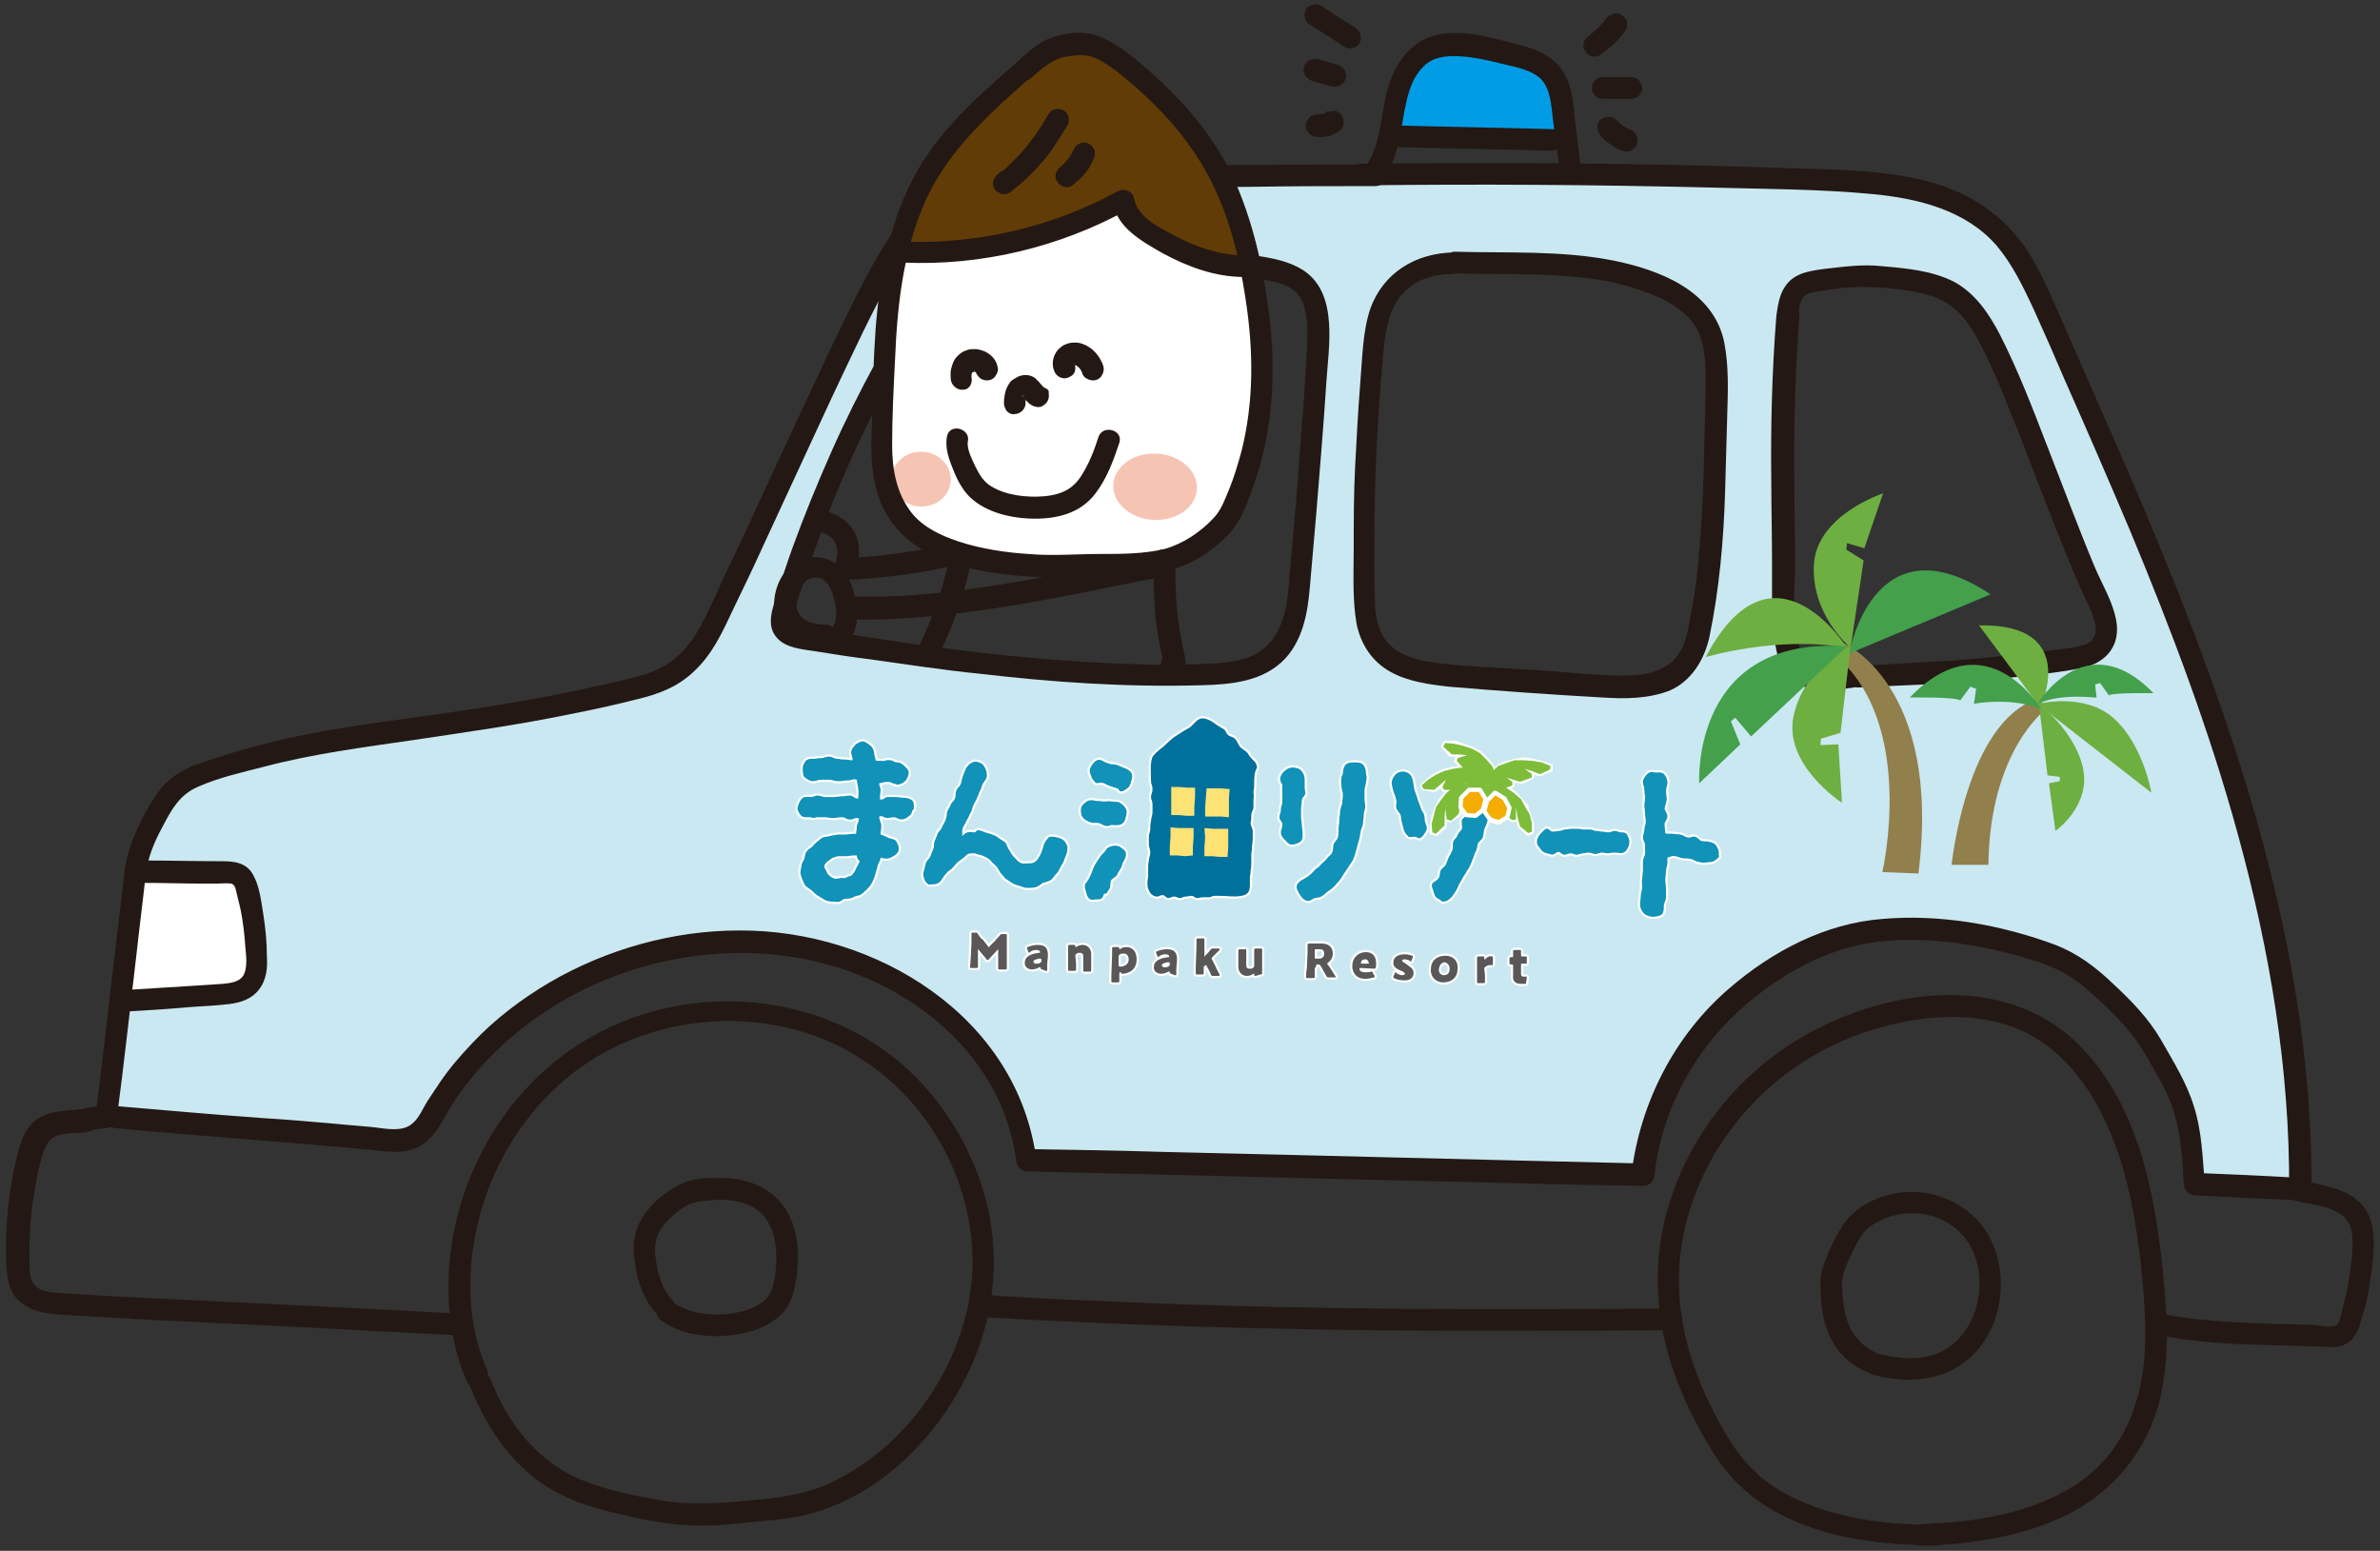 <?xml version="1.0" encoding="utf-8"?>
<!-- Generator: Adobe Illustrator 26.5.3, SVG Export Plug-In . SVG Version: 6.00 Build 0)  -->
<svg version="1.1" id="レイヤー_1" xmlns="http://www.w3.org/2000/svg" xmlns:xlink="http://www.w3.org/1999/xlink" x="0px"
	 y="0px" viewBox="0 0 330 215" style="enable-background:new 0 0 330 215;" xml:space="preserve">
<rect x="0" y="0" width="330" height="215" fill="#333333" stroke="none"/>
<style type="text/css">
	.st0{fill:#CAE8F1;}
	.st1{fill:#FFFFFF;}
	.st2{fill:#009DE6;}
	.st3{fill:#231814;}
	.st4{fill:#FFFFFF;stroke:#FFFFFF;stroke-width:0.6;stroke-linecap:round;stroke-linejoin:round;stroke-miterlimit:10;}
	.st5{fill:none;stroke:#FFFFFF;stroke-width:0.6;stroke-linecap:round;stroke-linejoin:round;stroke-miterlimit:10;}
	.st6{fill:#595757;}
	.st7{fill:#1092B9;}
	.st8{fill:#00719C;}
	.st9{fill:#FDE276;}
	.st10{fill:#7EBD39;}
	.st11{fill:#F5AC00;}
	.st12{fill:#613C06;}
	.st13{fill:#F6C4B3;}
	.st14{fill:#91804C;}
	.st15{fill:#6EAF42;}
	.st16{fill:#44A04B;}
</style>
<g>
	<g>
		<g>
			<path class="st0" d="M15,150.4c1.6-12.5,2.3-18,3.9-30.5c0.3-2.4,3.2-8.2,4.8-10c1.3-1.5,3.3-2.3,5.2-2.9c6-1.9,8.8-2.7,15-3.8
				c14-2.5,25.6-3.4,39.4-6.6c2.7-0.6,7.2-1.4,9.6-2.8c2.1-1.2,4.4-3.9,5.5-6.1c4.9-9.7,8.8-18.6,14-29.8
				c8.2-17.6,12.5-26.5,19.2-32.8l57.2-0.5c21.6-0.3,43.2,0,64.8,0.8c8,0.3,16.7,0.9,22.7,6.3c3.6,3.3,5.7,7.8,7.6,12.3
				c17.2,38.7,35.3,78.9,35,121.3c-4.7-0.3-10-0.5-14.7-0.7c-0.8-10.3-1.1-11.2-6.4-20.1c-1.7-2.8-8.3-9.2-11.2-10.7
				c-3.1-1.6-10.3-3.5-13.8-3.9c-12.8-1.6-18.4-0.5-28.2,5.9c-9.3,6.1-15.6,16.4-16.8,27.5c-29.2-0.6-56.2-1.4-85.4-2
				c-1.6-12.8-10.7-21.9-21.5-26.6c-21.3-9.4-49-0.4-60.6,19.8c-0.7,1.3-1.5,2.7-2.8,3.4c-1.3,0.7-2.9,0.6-4.4,0.5
				c-13.6-1.3-24.5-1.8-38.1-3.1V150.4z M247.8,43.8c-1.3,15.8-0.4,28-0.7,42.1c0,0.6,0.9,4.9,1,5.5c1.4,4.1,8.1,2.4,9.1,2.3
				c12-0.5,18.1-0.8,29.9-2.5c1.5-0.2,3.2-0.5,4.2-1.8c1.3-1.8,0.4-4.3-0.5-6.3c-3.9-8.3-10-25.7-13.9-34c-1.5-3.2-3.2-6.6-6.3-8.5
				c-2.1-1.3-4.5-1.6-6.9-2c-5-0.6-5.5-0.6-10.5,0C250.2,39.1,248.2,39.1,247.8,43.8z M130.3,38.3c-9.5,14.6-16.8,30.2-21.7,46.3
				c-0.3,0.9-0.5,2,0.1,2.8c0.6,0.8,1.9,1.1,3.1,1.2c18.2,2.8,36.6,5.6,55.1,5c2.8-0.1,5.8-0.3,8.1-1.6c4.4-2.4,5-7.3,5.3-11.6
				c0,0,2.2-24.9,2.5-33.5c0.2-7-2.3-8.6-6.3-9.4c-9.9-2-15.9-1.9-26-1.8c-7.4,0-9.5,0.6-17,2.1L130.3,38.3z M201.5,36.5
				c-5.4,0-7.8,2.7-9.1,4.8c-1.3,2.1-1.6,4.6-1.8,7c-1.1,11.2-1.5,22.4-1.3,33.6c0,2.6,0.2,5.4,1.7,7.6c2.3,3.4,7,4,11.1,4.3
				c5.1,0.4,10.3,0.7,15.4,1.1c3.6,0.3,8.5,0.9,12,0c1-0.3,2.1-0.6,2.9-1.3c1.5-1.3,2.6-3.1,3-5c2.3-10.6,2.3-21.7,2.6-33.7
				c0.1-4,0-8.3-2.1-11c-1.4-1.7-3.2-3-5.2-3.9c-9.3-4.1-18-3.1-28.9-3.4"/>
		</g>
	</g>
	<g>
		<path class="st1" d="M16.5,138.9c5.4-0.4,8.3-0.5,13.7-0.9c1.7-0.1,3.6-0.4,4.6-1.8c0.6-0.9,0.7-2,0.7-3.1c0-3.4-0.5-6.8-1.4-10
			c-0.2-0.6-0.4-1.3-0.9-1.7c-0.5-0.4-1.1-0.4-1.7-0.4c-3.3,0-8.2-0.1-11.5-0.1L16.5,138.9z"/>
	</g>
	<g>
		<g>
			<g>
				<path class="st2" d="M216,11.7c0,0-2.5-2.1-4.3-2.8c-1.9-0.7-5.7-2.4-7-2.2s-5.3-0.4-6.7,0.4s-3.8,4.2-3.8,4.2l-1.7,6.7
					c0,0,1.3,1.2,4.8,1.3s13.6,0.3,13.6,0.3s6.8,0.5,6.5-1.6C217,15.8,216,11.7,216,11.7z"/>
				<g>
					<g>
						<path class="st3" d="M126.5,35.4c1.1-2.4,2-5.6,4.4-7.1c3.6-2.4,8.7-2.2,12.9-2.2c9.9,0,19.8-0.1,29.7-0.2
							c5.7-0.1,11.5-0.1,17.2-0.1c1.9,0,1.9-3,0-3c-10.3,0-20.7,0.1-31,0.2c-5.3,0-10.7,0-16,0.1c-4.5,0-9.6,0.1-13.7,2.4
							c-3.2,1.8-4.4,5.3-5.9,8.4C123,35.6,125.6,37.2,126.5,35.4L126.5,35.4z"/>
					</g>
				</g>
				<g>
					<g>
						<path class="st3" d="M15.9,156.4c11.8,1.1,23.6,1.9,35.4,3c2.7,0.3,5.5,0.8,7.8-1.1c1.8-1.5,2.7-3.9,4-5.8
							c2.5-3.7,5.5-6.9,9-9.7c13.8-11.1,34.2-14.2,50.2-6.2c9.6,4.8,17.2,13.4,18.6,24.3c0.1,0.8,0.6,1.5,1.5,1.5
							c22.1,0.5,44.2,1.1,66.4,1.6c6.4,0.2,12.7,0.3,19.1,0.4c0.9,0,1.4-0.7,1.5-1.5c0.9-8.2,4.8-16,10.7-21.8
							c5.1-5,12.1-9.3,19.3-10.4c7.3-1.1,15.1,0.2,22.1,2.3c3,0.9,5.4,2,7.8,4.1c2.4,2.1,4.9,4.4,6.8,7c1.2,1.6,2.1,3.4,3.1,5.1
							c0.8,1.4,1.5,2.8,2,4.3c1.2,3.4,1.4,7.1,1.6,10.7c0.1,0.8,0.6,1.5,1.5,1.5c4.9,0.3,9.8,0.5,14.7,0.7c0.8,0,1.5-0.7,1.5-1.5
							c0.2-30.7-9.2-60.2-20.7-88.3c-2.9-7.1-6-14.2-9.1-21.2c-1.5-3.5-3.1-7-4.6-10.5c-1.5-3.3-2.8-6.6-4.7-9.7
							c-3.6-5.7-9-9-15.5-10.4c-6.9-1.5-14.2-1.3-21.3-1.6c-18.6-0.6-37.2-0.7-55.8-0.5c-1.9,0-1.9,3,0,3
							c16.1-0.2,32.2-0.1,48.3,0.3c7.5,0.2,15,0.2,22.5,0.9c6.3,0.6,12.9,2.2,17.2,7.1c2.2,2.6,3.7,5.7,5.1,8.7
							c1.5,3.3,3,6.7,4.4,10c3.1,7,6.1,13.9,9.1,21c5.7,13.7,11,27.7,14.9,42c4.4,16,7.2,32.5,7.1,49.1c0.5-0.5,1-1,1.5-1.5
							c-4.9-0.3-9.8-0.5-14.7-0.7c0.5,0.5,1,1,1.5,1.5c-0.3-3.6-0.4-7.3-1.5-10.7c-1-3.3-2.9-6.3-4.6-9.3c-1.7-2.9-4.1-5.4-6.6-7.7
							c-2.4-2.3-4.9-4.2-8-5.4c-7.5-2.8-16-4.3-24-3.6c-7.9,0.6-15.3,4.5-21.2,9.6c-7.6,6.5-12.4,15.9-13.6,25.8
							c0.5-0.5,1-1,1.5-1.5c-22.1-0.5-44.2-1.1-66.4-1.6c-6.4-0.2-12.7-0.3-19.1-0.4c0.5,0.5,1,1,1.5,1.5
							c-2.6-19.9-22.3-31.9-41.2-31.8c-9.2,0-18.4,2.6-26.3,7.2c-3.9,2.3-7.6,5.1-10.7,8.4c-1.6,1.7-3.1,3.4-4.4,5.3
							c-0.6,0.9-1.2,1.8-1.8,2.7c-0.7,1.1-1.2,2.5-2.3,3.3c-1.3,1-3.4,0.6-5,0.4c-1.8-0.2-3.6-0.3-5.5-0.5
							c-3.4-0.3-6.8-0.6-10.2-0.8c-6.9-0.5-13.8-1.1-20.7-1.7C14,153.2,14,156.2,15.9,156.4L15.9,156.4z"/>
					</g>
				</g>
				<g>
					<g>
						<path class="st3" d="M246.3,43.8c-0.6,7.6-0.8,15.3-0.7,23c0,3.6,0.1,7.2,0.1,10.9c0,1.8,0,3.6,0,5.4c0,1.4-0.1,2.7,0.1,4
							c0.3,1.8,0.5,4,1.4,5.7c1.1,2.1,3.5,2.8,5.7,2.9c1,0,1.9,0,2.9-0.2c0.4-0.1,0.8-0.1,1.3-0.2c0.1,0,0.5-0.1,0.2,0
							c-0.2,0,0.5,0,0.6,0c3.6-0.2,7.2-0.3,10.8-0.5c3.2-0.2,6.4-0.5,9.5-0.8c3.5-0.4,7.1-0.7,10.5-1.4c3.4-0.7,5.4-3.2,4.7-6.7
							c-0.5-2.6-2-5-3-7.4c-2.3-5.5-4.4-11.2-6.6-16.8c-2-5.2-4-10.4-6.5-15.3c-1.5-2.9-3.4-5.7-6.3-7.3c-3.1-1.6-6.7-1.9-10.1-2.2
							c-2.7-0.3-5.4,0.1-8.1,0.4c-2.1,0.3-4.2,0.6-5.4,2.6C246.7,41,246.5,42.4,246.3,43.8c-0.2,1.9,2.8,1.9,3,0
							c0.1-0.8,0.2-2,0.8-2.7c0.5-0.5,1.3-0.6,2-0.7c2.3-0.4,4.7-0.7,7.1-0.6c2.9,0.1,6,0.4,8.8,1.3c3,1,4.9,3.4,6.3,6.1
							c2.4,4.4,4.1,9.1,6,13.8c2,5.2,4,10.4,6.1,15.6c0.9,2.2,1.8,4.4,2.8,6.5c1,2.1,2.8,5.5-0.5,6.4c-1.5,0.4-3.1,0.5-4.6,0.7
							c-1.7,0.2-3.3,0.4-5,0.6c-2.9,0.3-5.8,0.6-8.6,0.8c-5.1,0.3-10.3,0.5-15.3,1c-1.5,0.1-3.7,0.4-4.9-0.8c-0.5-0.4-0.6-1-0.7-1.6
							c-0.2-1-0.4-2.1-0.6-3.1c-0.5-2.6-0.1-5.8-0.1-8.6c0-3.7-0.1-7.4-0.1-11.1c-0.1-7.9,0.1-15.7,0.7-23.6
							C249.5,41.8,246.5,41.8,246.3,43.8z"/>
					</g>
				</g>
				<g>
					<g>
						<path class="st3" d="M131,42c5.9-5,14.8-4.7,22.1-4.8c7.9,0,16,0.1,23.7,1.9c2.1,0.5,3.6,1.5,4.1,3.7c0.6,2.4,0.3,5.1,0.2,7.6
							c-0.3,5.5-0.8,11.1-1.2,16.6c-0.3,4.2-0.7,8.4-1.1,12.6c-0.1,1.7-0.2,3.4-0.6,5c-0.8,3.5-2.7,6.1-6.3,6.9
							c-2.1,0.5-4.3,0.5-6.5,0.6c-2.4,0.1-4.7,0.1-7.1,0c-4.7-0.1-9.5-0.4-14.2-0.8c-9.6-0.8-19.1-2.2-28.5-3.7
							c-1.1-0.2-2.3-0.3-3.4-0.5c-0.6-0.1-1.9-0.1-2.3-0.7c-0.4-0.5,0.3-2,0.5-2.5c0.3-1.1,0.7-2.1,1-3.2c1.4-4.1,2.9-8.2,4.5-12.2
							c3.4-8.2,7.5-16.2,12.1-23.8c1.2-1.9,2.3-3.8,3.6-5.7c1.1-1.6-1.5-3.1-2.6-1.5c-5.2,8.1-9.9,16.5-13.8,25.3
							c-1.9,4.3-3.7,8.7-5.3,13.1c-0.8,2.2-1.5,4.4-2.2,6.6c-0.6,1.9-1.5,4.2,0,5.9c1.3,1.5,3.6,1.6,5.4,1.9c2.5,0.4,5,0.8,7.5,1.1
							c5.1,0.7,10.1,1.5,15.2,2c10.2,1.2,20.5,1.9,30.8,1.6c4.1-0.1,8.6-0.5,11.6-3.7c2.4-2.6,3.1-6.2,3.4-9.7
							c0.3-3.4,0.6-6.9,0.9-10.3c0.5-6.1,1-12.1,1.4-18.2c0.3-4.9,1.7-12.2-3-15.5c-2.6-1.8-6.4-2.1-9.4-2.5
							c-4.1-0.6-8.3-0.9-12.5-0.9c-8.3-0.1-17.6-0.7-25.4,2.7c-1.8,0.8-3.3,1.7-4.8,3C127.4,41.1,129.5,43.3,131,42L131,42z"/>
					</g>
				</g>
				<g>
					<g>
						<path class="st3" d="M201.5,35c-5.2,0.1-9.7,2.8-11.5,7.8c-1.1,3.3-1.1,7-1.4,10.4c-0.3,3.8-0.5,7.6-0.7,11.4
							c-0.2,3.8-0.2,7.6-0.2,11.4c0,3.5-0.2,7.1,0.4,10.5c0.6,2.9,2.2,5.3,4.8,6.7c2.4,1.3,5.3,1.7,8,2c7.1,0.6,14.2,1.1,21.3,1.5
							c3.1,0.2,6.4,0.2,9.4-1c2.9-1.3,4.7-4.2,5.4-7.3c1.4-6.7,2-13.6,2.2-20.4c0.1-3.6,0.2-7.2,0.3-10.8c0.1-3.2,0.2-6.4-0.4-9.6
							c-1.4-7.3-9-10.2-15.5-11.5c-7.2-1.4-14.5-1-21.8-1.2c-1.9-0.1-1.9,2.9,0,3c5.9,0.2,11.9-0.1,17.8,0.6
							c2.8,0.3,5.6,0.9,8.3,1.9c2.6,0.9,5.2,2.2,6.9,4.4c1.5,2.1,1.7,5,1.7,7.5c0,3.2-0.1,6.4-0.2,9.6c-0.1,6.2-0.4,12.5-1.1,18.6
							c-0.2,1.5-0.4,2.9-0.7,4.4c-0.3,1.5-0.5,3.1-1.1,4.6c-1.2,2.8-3.7,3.9-6.7,4.1c-2.9,0.2-5.8-0.1-8.6-0.3
							c-3.3-0.3-6.6-0.5-10-0.7c-3-0.2-6.1-0.3-9-0.7c-2.3-0.3-4.9-0.9-6.6-2.7c-2-2.2-1.9-5.5-1.9-8.3c-0.1-3.4,0-6.8,0-10.1
							c0.1-7.6,0.6-15.3,1.3-22.9c0.3-2.6,0.8-5.3,2.7-7.3c1.8-1.9,4.2-2.6,6.7-2.6C203.4,38,203.5,35,201.5,35L201.5,35z"/>
					</g>
				</g>
				<g>
					<g>
						<path class="st3" d="M192.1,24.4c2.1-3.3,2.1-7.1,3-10.7c0.4-1.6,1-3.2,2.2-4.4c1.3-1.4,3.2-1.6,5-1.5
							c2.1,0.1,4.2,0.6,6.2,1.1c1.7,0.4,3.9,0.8,5.2,2.1c1.3,1.4,1.4,3.7,1.6,5.4c0.3,2.3,0.6,4.6,0.9,6.8c0.2,1.9,3.2,1.9,3,0
							c-0.3-2.1-0.5-4.2-0.8-6.4c-0.2-1.7-0.3-3.6-0.9-5.3c-1.2-3.5-4.3-4.7-7.7-5.5c-3.5-0.9-7.7-2.1-11.2-1c-3.1,1-5,3.7-6,6.7
							c-1.2,3.6-0.9,7.7-3,11C188.5,24.6,191.1,26.1,192.1,24.4L192.1,24.4z"/>
					</g>
				</g>
				<g>
					<g>
						<path class="st3" d="M193.9,20.4c7.1,0.2,14.2,0.3,21.3,0.5c1.9,0,1.9-3,0-3c-7.1-0.2-14.2-0.3-21.3-0.5
							C192,17.3,192,20.3,193.9,20.4L193.9,20.4z"/>
					</g>
				</g>
				<g>
					<g>
						<path class="st3" d="M181.6,3.4c1.6,1,3.2,2,4.8,3.1c0.7,0.4,1.7,0.2,2.1-0.5c0.4-0.7,0.2-1.6-0.5-2.1c-1.6-1-3.2-2-4.8-3.1
							c-0.7-0.4-1.7-0.2-2.1,0.5C180.7,2.1,180.9,3,181.6,3.4L181.6,3.4z"/>
					</g>
				</g>
				<g>
					<g>
						<path class="st3" d="M181.9,11.2c0.9,0.3,1.8,0.5,2.8,0.8c0.4,0.1,0.8,0,1.2-0.2c0.3-0.2,0.6-0.5,0.7-0.9
							c0.1-0.4,0.1-0.8-0.2-1.2c-0.2-0.3-0.5-0.6-0.9-0.7c-0.9-0.3-1.8-0.5-2.8-0.8c-0.4-0.1-0.8,0-1.2,0.2
							c-0.3,0.2-0.6,0.5-0.7,0.9c-0.1,0.4-0.1,0.8,0.2,1.2C181.3,10.9,181.6,11.1,181.9,11.2L181.9,11.2z"/>
					</g>
				</g>
				<g>
					<g>
						<path class="st3" d="M183.7,15.7c0,0-0.1,0.1-0.1,0.1c0.1-0.1,0.2-0.2,0.3-0.2c-0.2,0.1-0.4,0.3-0.6,0.3
							C183.5,15.8,183.6,15.8,183.7,15.7c-0.3,0.1-0.5,0.2-0.7,0.2c0.1,0,0.3,0,0.4-0.1c-0.2,0-0.5,0-0.7,0c0.1,0,0.3,0,0.4,0.1
							c0,0,0,0-0.1,0c-0.2-0.1-0.4-0.1-0.6,0c-0.2,0-0.4,0.1-0.6,0.2c-0.2,0.1-0.3,0.2-0.4,0.4c-0.1,0.1-0.2,0.3-0.3,0.5
							c-0.1,0.4-0.1,0.8,0.2,1.2c0.1,0.1,0.2,0.2,0.2,0.3c0.2,0.2,0.4,0.3,0.7,0.4c0.3,0.1,0.6,0.1,1,0.1c0.3,0,0.7-0.1,1-0.1
							c0.6-0.2,1.2-0.5,1.7-0.9c0.1-0.1,0.2-0.3,0.3-0.5c0.1-0.2,0.1-0.4,0.1-0.6c0-0.4-0.2-0.8-0.4-1.1c-0.3-0.3-0.7-0.5-1.1-0.4
							c-0.1,0-0.3,0-0.4,0.1C184.1,15.3,183.9,15.5,183.7,15.7L183.7,15.7z"/>
					</g>
				</g>
				<g>
					<g>
						<path class="st3" d="M222.7,2.6c-0.1,0.1-0.1,0.2-0.2,0.2C222.6,2.7,222.7,2.6,222.7,2.6c-0.6,0.8-1.3,1.5-2.2,2.2
							c0.1-0.1,0.2-0.2,0.3-0.2c-0.2,0.1-0.4,0.3-0.5,0.4c-0.3,0.2-0.6,0.5-0.7,0.9c-0.1,0.4-0.1,0.8,0.2,1.2
							c0.2,0.3,0.5,0.6,0.9,0.7c0.4,0.1,0.8,0.1,1.2-0.2c0.7-0.5,1.3-1,1.9-1.5c0.6-0.6,1.1-1.2,1.6-1.9c0.2-0.3,0.2-0.8,0.2-1.2
							c-0.1-0.3-0.4-0.7-0.7-0.9c-0.3-0.2-0.8-0.3-1.2-0.2c-0.1,0.1-0.2,0.1-0.4,0.2C223,2.2,222.8,2.3,222.7,2.6L222.7,2.6z"/>
					</g>
				</g>
				<g>
					<g>
						<path class="st3" d="M226.2,10.7c-1.3,0-2.6,0-4,0c-0.8,0-1.5,0.7-1.5,1.5c0,0.8,0.7,1.5,1.5,1.5c1.3,0,2.6,0,4,0
							c0.8,0,1.5-0.7,1.5-1.5C227.6,11.3,227,10.7,226.2,10.7L226.2,10.7z"/>
					</g>
				</g>
				<g>
					<g>
						<path class="st3" d="M226.3,18.1c-0.6-0.2-1.1-0.6-1.6-0.9c0.1,0.1,0.2,0.2,0.3,0.2c-0.3-0.2-0.6-0.5-0.9-0.8
							c-0.3-0.3-0.7-0.4-1.1-0.4c-0.4,0-0.8,0.2-1.1,0.4c-0.3,0.3-0.5,0.7-0.4,1.1c0,0.4,0.2,0.8,0.4,1.1c0.4,0.5,0.9,0.9,1.4,1.2
							c0.4,0.3,0.9,0.6,1.4,0.8c0.2,0.1,0.4,0.2,0.6,0.2c0.2,0,0.4,0,0.6,0c0.3-0.1,0.7-0.4,0.9-0.7c0.2-0.3,0.3-0.8,0.2-1.2
							C226.9,18.7,226.7,18.3,226.3,18.1L226.3,18.1z"/>
					</g>
				</g>
			</g>
			<g>
				<g>
					<g>
						<g>
							<g>
								<path class="st4" d="M135.6,132.9c0,0.4,0,0.9,0,1.1c0,0.2,0,0.2-0.2,0.2l-0.7,0c-0.1,0-0.2,0-0.2-0.2c0,0,0.1-0.9,0.1-1.2
									l0.1-2.1c0-0.4,0-1,0-1.2c0-0.2,0-0.2,0.2-0.2l0.4,0c0.2,0,0.2,0,0.3,0.2c0.2,0.3,0.4,0.6,0.7,0.8l0.7,0.9
									c0,0.1,0.1,0.1,0.1,0.1c0,0,0.1,0,0.1-0.1l0.8-0.8c0.2-0.3,0.5-0.5,0.7-0.8c0.1-0.1,0.2-0.1,0.3-0.1l0.4,0
									c0.2,0,0.2,0,0.2,0.2c0,0.3,0,0.7,0,1.2l0,2.1c0,0.3,0,1.1,0,1.2c0,0.1,0,0.2-0.2,0.2l-0.8,0c-0.2,0-0.2,0-0.2-0.2
									c0-0.1,0-0.8,0-1.1l0-1.4c0-0.1,0-0.1,0-0.1c0,0,0,0-0.1,0.1l-1.2,1.3c0,0.1-0.1,0.1-0.2,0.1c-0.1,0-0.1,0-0.1-0.1l-1.1-1.3
									c0-0.1-0.1-0.1-0.1-0.1c0,0,0,0.1,0,0.1L135.6,132.9z"/>
								<path class="st4" d="M144.5,134.4c-0.1,0-0.2,0-0.2-0.2c0-0.1,0-0.1-0.1-0.1c0,0-0.1,0-0.1,0c-0.3,0.2-0.7,0.3-1,0.3
									c-0.6,0-1.1-0.4-1-1c0-0.8,0.9-1.2,2-1.3c0.1,0,0.1,0,0.1-0.1c0,0,0-0.1,0-0.1c-0.1-0.1-0.2-0.2-0.5-0.2
									c-0.3,0-0.7,0.1-0.9,0.3c-0.1,0-0.1,0.1-0.1,0.1c0,0-0.1,0-0.1-0.1l-0.2-0.5c0-0.1,0-0.1,0-0.1c0-0.1,0-0.1,0.1-0.1
									c0.4-0.2,1-0.3,1.4-0.3c1.1,0,1.4,0.5,1.4,1.5l-0.1,1.2c0,0.2,0,0.7,0,0.8c0,0.1,0,0.1-0.2,0.1L144.5,134.4z M144.2,132.9
									c0,0-0.1,0-0.1,0c-0.5,0.1-0.8,0.2-0.8,0.4c0,0.2,0.1,0.3,0.4,0.3c0.2,0,0.3,0,0.5-0.1c0.1-0.1,0.2-0.1,0.2-0.3l0-0.2
									C144.3,132.9,144.3,132.9,144.2,132.9z"/>
								<path class="st4" d="M149.2,133.5c0,0.3,0,0.9,0,0.9c0,0.1,0,0.2-0.2,0.2l-0.7,0c-0.2,0-0.2,0-0.2-0.2c0,0,0-0.7,0-0.9
									l0-1.4c0-0.3,0-0.9,0-0.9c0-0.1,0-0.2,0.2-0.2l0.6,0c0.1,0,0.2,0,0.2,0.2c0,0.1,0,0.1,0,0.1c0,0,0,0,0.1,0
									c0.3-0.2,0.6-0.3,0.9-0.3c0.7,0,1.2,0.5,1.2,1.3l0,1.3c0,0.3,0,0.9,0,0.9c0,0.1,0,0.2-0.2,0.2l-0.7,0c-0.2,0-0.2,0-0.2-0.2
									c0,0,0-0.7,0-0.9l0-1c0-0.3-0.1-0.5-0.5-0.5c-0.1,0-0.3,0-0.4,0.1c-0.1,0.1-0.2,0.1-0.2,0.3L149.2,133.5z"/>
								<path class="st4" d="M155.3,134.8c-0.1,0-0.1,0-0.1,0.2c0,0.3,0,0.9,0,1c0,0.1,0,0.2-0.2,0.2l-0.7,0c-0.2,0-0.2,0-0.2-0.2
									c0,0,0-0.7,0-0.9l0.1-2.7c0-0.3,0-0.9,0-0.9c0-0.1,0-0.2,0.2-0.2l0.6,0c0.1,0,0.2,0,0.2,0.2c0,0.1,0,0.1,0,0.1
									c0,0,0,0,0.1,0c0.2-0.2,0.5-0.3,0.9-0.3c0.9,0,1.4,0.7,1.4,1.7c0,1.4-1,2-2.1,2C155.5,134.8,155.4,134.8,155.3,134.8
									C155.3,134.8,155.3,134.8,155.3,134.8z M156.5,133c0-0.5-0.3-0.8-0.7-0.8c-0.2,0-0.3,0-0.5,0.1c-0.1,0.1-0.2,0.1-0.2,0.3
									l0,1.2c0,0.1,0,0.2,0.2,0.2c0.1,0,0.1,0,0.2,0C156.1,133.9,156.5,133.6,156.5,133z"/>
								<path class="st4" d="M162.4,135c-0.1,0-0.2,0-0.2-0.2c0-0.1,0-0.1-0.1-0.1c0,0-0.1,0-0.1,0c-0.3,0.2-0.7,0.3-1,0.3
									c-0.6,0-1.1-0.4-1-1c0-0.8,0.9-1.2,2-1.3c0.1,0,0.1,0,0.1-0.1c0,0,0-0.1,0-0.1c-0.1-0.1-0.2-0.2-0.5-0.2
									c-0.3,0-0.7,0.1-0.9,0.3c-0.1,0-0.1,0.1-0.1,0.1c0,0-0.1,0-0.1-0.1l-0.2-0.5c0-0.1,0-0.1,0-0.1c0-0.1,0-0.1,0.1-0.1
									c0.4-0.2,1-0.3,1.4-0.3c1.1,0,1.4,0.5,1.4,1.5l-0.1,1.2c0,0.2,0,0.7,0,0.8c0,0.1,0,0.1-0.2,0.1L162.4,135z M162,133.4
									c0,0-0.1,0-0.1,0c-0.5,0.1-0.8,0.2-0.8,0.4c0,0.2,0.1,0.3,0.4,0.3c0.2,0,0.3,0,0.5-0.1c0.1-0.1,0.2-0.1,0.2-0.3l0-0.2
									C162.1,133.5,162.1,133.4,162,133.4z"/>
								<path class="st4" d="M167,133.9c0,0-0.1,0.1-0.1,0.2c0,0.2,0,0.8,0,0.8c0,0.1,0,0.2-0.2,0.2l-0.7,0c-0.2,0-0.2,0-0.2-0.2
									c0,0,0-0.7,0-0.9l0.1-2.8c0-0.3,0-0.9,0-0.9c0-0.1,0-0.2,0.2-0.2l0.7,0c0.2,0,0.2,0,0.2,0.2c0,0.1,0,0.7,0,0.9l0,1.3
									c0,0.1,0,0.1,0,0.1c0,0,0.1,0,0.1-0.1l0.2-0.2c0.2-0.2,0.4-0.4,0.6-0.7c0.1-0.1,0.2-0.1,0.3-0.1l0.8,0c0.1,0,0.1,0,0.1,0.1
									c0,0,0,0,0,0.1c-0.3,0.3-0.6,0.6-0.8,0.8l-0.2,0.2c-0.1,0.1-0.1,0.1-0.1,0.2c0,0,0,0.1,0.1,0.2l0.5,1c0.1,0.3,0.3,0.6,0.5,1
									c0,0.1,0,0.1,0,0.1c0,0,0,0.1-0.1,0.1l-0.8,0c-0.2,0-0.2,0-0.3-0.2c-0.2-0.4-0.3-0.7-0.5-1l-0.1-0.2c0-0.1-0.1-0.1-0.1-0.1
									c0,0-0.1,0-0.1,0.1L167,133.9z"/>
								<path class="st4" d="M174.1,135.3c-0.1,0-0.2,0-0.2-0.2c0-0.1,0-0.1,0-0.1c0,0,0,0-0.1,0c-0.3,0.2-0.6,0.3-0.9,0.3
									c-0.7,0-1.2-0.5-1.2-1.3l0-1.3c0-0.3,0-0.9,0-0.9c0-0.1,0-0.2,0.2-0.2l0.7,0c0.2,0,0.2,0,0.2,0.2c0,0,0,0.7,0,0.9l0,1.1
									c0,0.3,0.1,0.5,0.5,0.5c0.2,0,0.3,0,0.4-0.1c0.1-0.1,0.2-0.1,0.2-0.3l0-1.2c0-0.3,0-0.9,0-1c0-0.1,0-0.2,0.2-0.2l0.7,0
									c0.2,0,0.2,0,0.2,0.2c0,0,0,0.7,0,0.9l0,1.4c0,0.3,0,0.9,0,0.9c0,0.1,0,0.2-0.2,0.2L174.1,135.3z"/>
								<path class="st4" d="M182.3,134.3c0,0.3,0,1.1,0,1.1c0,0.1,0,0.2-0.2,0.2l-0.8,0c-0.2,0-0.2,0-0.2-0.2c0,0,0-0.8,0.1-1.1
									l0.1-2.2c0-0.3,0-1.1,0-1.1c0-0.1,0.1-0.2,0.2-0.2c0,0,0.6,0,0.9,0l0.8,0c0.9,0,1.6,0.4,1.6,1.4c0,0.6-0.3,1-0.7,1.3
									c-0.1,0.1-0.1,0.1-0.1,0.1c0,0,0,0.1,0.1,0.1l0.2,0.3c0.3,0.4,0.5,0.8,0.9,1.4c0,0.1,0,0.1,0,0.1c0,0,0,0-0.1,0l-0.9,0
									c-0.2,0-0.2,0-0.3-0.2c-0.2-0.4-0.5-0.8-0.6-1.1l-0.2-0.3c-0.1-0.1-0.1-0.2-0.3-0.2l-0.1,0c-0.2,0-0.2,0-0.2,0.2
									L182.3,134.3z M182.3,132.7c0,0.2,0,0.2,0.2,0.2l0.4,0c0.4,0,0.7-0.2,0.7-0.7c0-0.4-0.2-0.6-0.6-0.6l-0.5,0
									c-0.2,0-0.2,0-0.2,0.2L182.3,132.7z"/>
								<path class="st4" d="M190.6,135.3c0,0.1,0,0.1,0,0.1c0,0.1,0,0.1-0.1,0.1c-0.3,0.1-0.8,0.2-1.2,0.2c-1.3,0-1.8-0.9-1.8-1.8
									c0-1.1,0.8-1.9,1.9-1.9c0.9,0,1.5,0.6,1.4,1.8c0,0.4-0.1,0.5-0.3,0.5l-1.8-0.1c-0.1,0-0.2,0-0.2,0.1c0,0,0,0.1,0,0.1
									c0.1,0.3,0.4,0.4,0.8,0.4c0.3,0,0.6,0,0.8-0.1c0.1,0,0.1,0,0.1,0c0.1,0,0.1,0,0.1,0.1L190.6,135.3z M189.8,133.5
									C189.8,133.5,189.8,133.5,189.8,133.5c-0.1-0.4-0.3-0.5-0.5-0.5c-0.3,0-0.5,0.1-0.6,0.4c0,0,0,0.1,0,0.1c0,0,0,0.1,0.1,0.1
									l0.9,0C189.8,133.6,189.8,133.6,189.8,133.5z"/>
								<path class="st4" d="M196,134.9c0,0.8-0.7,1.1-1.5,1c-0.4,0-0.9-0.1-1.2-0.3c-0.1,0-0.1-0.1-0.1-0.1c0,0,0-0.1,0-0.1
									l0.2-0.5c0-0.1,0.1-0.1,0.1-0.1c0,0,0.1,0,0.1,0.1c0.3,0.2,0.6,0.3,0.8,0.3c0.3,0,0.4-0.1,0.4-0.2s-0.2-0.3-0.5-0.4
									c-0.5-0.2-1.2-0.5-1.1-1.2c0-0.6,0.5-1.1,1.6-1.1c0.4,0,0.7,0.1,1,0.2c0.1,0,0.1,0.1,0.1,0.1c0,0,0,0.1,0,0.1l-0.2,0.5
									c0,0.1-0.1,0.1-0.1,0.1c0,0-0.1,0-0.1-0.1c-0.2-0.1-0.5-0.2-0.7-0.2c-0.3,0-0.4,0.1-0.4,0.2c0,0.1,0.2,0.2,0.5,0.4
									C195.4,134,196,134.2,196,134.9z"/>
								<path class="st4" d="M202.1,134.3c0,1.2-0.8,1.9-2,1.9c-1,0-1.8-0.8-1.7-1.8c0-1.2,0.8-1.9,2-1.9
									C201.5,132.5,202.2,133.2,202.1,134.3z M199.5,134.4c0,0.5,0.3,0.8,0.7,0.8c0.5,0,0.8-0.3,0.8-0.9c0-0.5-0.3-0.8-0.7-0.9
									C199.8,133.5,199.6,133.8,199.5,134.4z"/>
								<path class="st4" d="M205.9,135.2c0,0.3,0,0.9,0,0.9c0,0.1,0,0.2-0.2,0.2l-0.7,0c-0.2,0-0.2,0-0.2-0.2c0,0,0-0.7,0-0.9
									l0-1.4c0-0.3,0-0.9,0-1c0-0.1,0-0.2,0.2-0.2l0.6,0c0.2,0,0.2,0,0.2,0.2l0,0.1c0,0.1,0,0.1,0.1,0.1c0,0,0.1,0,0.1-0.1
									c0.3-0.3,0.7-0.4,0.9-0.3c0.1,0,0.1,0,0.1,0.2l0,0.8c0,0.1,0,0.2-0.1,0.2c0,0-0.1,0-0.2,0c-0.2,0-0.4,0-0.7,0.2
									c-0.1,0.1-0.2,0.1-0.2,0.3L205.9,135.2z"/>
								<path class="st4" d="M211.6,136.2c0,0.2,0,0.2-0.2,0.2c-0.2,0-0.3,0-0.5,0c-0.9,0-1.2-0.5-1.1-1.2l0-1.3
									c0-0.2-0.1-0.2-0.2-0.2l-0.1,0c-0.2,0-0.2,0-0.2-0.2l0-0.6c0-0.1,0-0.2,0.2-0.2c0.1,0,0.1,0,0.2,0c0.1,0,0.1,0,0.1-0.2
									l0-0.1c0-0.2,0-0.4,0-0.5c0-0.1,0-0.2,0.2-0.2l0.7,0c0.1,0,0.2,0,0.2,0.1c0,0.1,0,0.4,0,0.6c0,0.2,0,0.2,0.2,0.2l0.2,0
									c0.1,0,0.2,0,0.2,0c0.2,0,0.2,0,0.2,0.2l0,0.6c0,0.2,0,0.2-0.1,0.2c-0.1,0-0.2,0-0.3,0l-0.2,0c-0.2,0-0.2,0-0.2,0.2l0,1.2
									c0,0.3,0.1,0.4,0.4,0.4c0.1,0,0.2,0,0.2,0c0,0,0.1,0,0.1,0c0.1,0,0.1,0,0.1,0.2L211.6,136.2z"/>
							</g>
						</g>
					</g>
					<g>
						<g>
							<path class="st4" d="M126.2,113c-0.3,0.3-0.7,0.6-1.2,0.6c-0.5,0-0.5-0.2-1-0.3c-0.5,0-0.5,0.1-1,0.1c-0.5,0-0.6-0.4-1.1-0.2
								c0,0.4,0.3,0.9,0.3,1.3c0,0.4-0.1,0.8-0.1,1.2c0.5,0.1,0.9,0.4,1.2,0.5c0.4,0.1,0.9,0.2,1,0.5c0.2,0.3,0.4,0.8,0.3,1.2
								c-0.1,0.4-0.5,0.7-0.9,0.9c-0.3,0.2-0.7,0.3-1.1,0.2c-0.2,0-0.2,0-0.5-0.1c0,0.4-0.3,0.7-0.4,1.1s-0.2,0.8-0.3,1.1
								c-0.1,0.4-0.2,0.7-0.4,1.1c-0.2,0.4-0.4,0.7-0.7,1c-0.3,0.3-0.5,0.5-0.9,0.8c-0.3,0.2-0.8,0.2-1.1,0.4
								c-0.4,0.2-0.7,0.2-1.1,0.2c-0.3,0-0.5,0.3-0.8,0.4c-0.3,0.1-0.6,0-0.8,0c-0.3,0-0.6,0-0.9-0.1c-0.4-0.1-0.7-0.4-1.1-0.6
								c-0.4-0.2-0.7-0.5-1-0.8c-0.3-0.3-0.8-0.5-1-0.8c-0.2-0.4-0.4-0.8-0.5-1.2c-0.2-0.5-0.1-0.8,0-1.3c0-0.4,0.2-0.7,0.4-1.1
								c0.1-0.3,0.1-0.7,0.3-1c0.2-0.3,0.5-0.5,0.8-0.7c0.2-0.2,0.4-0.5,0.7-0.7c0.3-0.2,0.5-0.5,0.8-0.6s0.7-0.1,1-0.2
								c0.3-0.1,0.7-0.1,1-0.2c0.3,0,0.7,0,1,0c0.4,0,0.9-0.1,1.3-0.1c0.2,0,0.1,0,0.3,0c0-0.3,0.1-0.6,0.1-1c0-0.3,0.3-0.7,0.3-1.1
								c0,0-0.2-0.1-0.2-0.1c-0.6,0-0.6,0.3-1.1,0.2c-0.6,0-0.5-0.3-1.1-0.3c-0.6,0-0.6,0.1-1.1,0.1c-0.6,0-0.6,0-1.1-0.1
								c-0.3,0-0.5,0-0.8,0c-0.1,0-0.3,0-0.4,0c-0.2,0-0.3,0.1-0.5,0.1c-0.2,0-0.3-0.1-0.5-0.1c-0.1,0-0.3,0-0.4,0
								c-0.3,0-0.6,0-0.8-0.2c-0.3-0.3-0.6-0.8-0.5-1.2s0.3-0.9,0.6-1.2c0.3-0.3,0.7-0.2,1.1-0.2c0.6,0,0.6-0.2,1.1-0.2
								c0.5,0,0.5,0.2,1.1,0.2s0.6,0,1.1,0c0.6,0,0.6-0.1,1.1-0.1c0.6,0,0.6-0.1,1.1-0.1c0.6,0,0.7,0.5,1.2,0.4c0-0.4,0.1-0.9,0-1.3
								c0-0.4-0.2-0.9-0.2-1.3c-0.6-0.2-0.6,0.1-1.3,0.1c-0.6,0-0.6,0.1-1.2,0.1c-0.6,0-0.6-0.1-1.2-0.2c-0.6,0-0.6,0-1.2,0
								c-0.6,0-0.6,0.2-1.2,0.2c-0.4,0-0.9-0.3-1.2-0.6c-0.2-0.3-0.2-0.8-0.2-1.2c0-0.4,0.2-0.7,0.4-1c0.3-0.3,0.6-0.3,1-0.3
								c0.6,0,0.6-0.1,1.1-0.1c0.6,0,0.6-0.2,1.1-0.2c0.6,0,0.5,0.2,1.1,0.3c0.5,0,0.5,0.1,1.1,0.1c0.6,0,0.6,0.1,1.1,0.1
								c0.1,0-0.1-0.6-0.1-0.7c-0.2-0.4,0-0.9,0.3-1.2c0.2-0.3,0.6-0.6,1.1-0.7c0.4-0.1,0.8,0.3,1.1,0.5c0.3,0.2,0.5,0.5,0.6,1
								c0,0.4,0.2,0.8,0.2,1.1c0.5,0.2,0.5,0,1,0.1c0.5,0,0.5-0.2,1-0.1c0.5,0,0.5,0.3,1,0.3c0.4,0,0.7,0.2,0.9,0.4
								c0.3,0.3,0.7,0.6,0.7,1c0,0.4-0.2,0.9-0.5,1.2c-0.3,0.3-0.8,0.5-1.2,0.5l0-0.1c-0.6,0-0.6-0.3-1.2-0.3
								c-0.6,0-0.6,0.1-1.2,0.2c0,0.4,0.2,0.5,0.2,0.9c0,0.3-0.1,0.9-0.1,1.3c0.5,0.2,0.6-0.3,1.1-0.3c0.6,0,0.6,0,1.1,0
								c0.5,0,0.5,0.1,1.1,0.1c0.4,0,0.9,0.1,1.2,0.4c0.3,0.3,0.2,0.8,0.2,1.2C126.4,112.3,126.5,112.8,126.2,113z M118.8,118.6
								c-0.2,0-0.2,0-0.4,0c-0.4,0-0.8,0.1-1.1,0.1c-0.4,0-0.8,0-1.1,0c-0.4,0.1-0.8,0.2-1,0.4c-0.3,0.2-0.6,0.4-0.8,0.7
								c-0.2,0.3-0.1,0.5,0.1,0.8c0.1,0.2,0.2,0.5,0.4,0.7c0.2,0.2,0.5,0.4,0.8,0.5c0.4,0.1,0.7-0.1,1.1-0.1c0.1,0,0.3,0.1,0.4,0
								c0.1,0,0.3-0.1,0.4-0.2c0.1,0,0.3,0,0.4-0.1c0.3-0.2,0.6-0.7,0.8-1.2c0.1-0.2,0.3-0.5,0.4-0.8
								C119,119.2,118.8,119,118.8,118.6z"/>
							<path class="st4" d="M147.6,119.1c-0.1,0.4-0.3,0.7-0.5,1c-0.2,0.4-0.3,0.7-0.6,1c-0.3,0.3-0.5,0.7-0.8,0.9
								c-0.3,0.2-0.7,0.3-1.1,0.4c-0.3,0.2-0.6,0.5-1,0.6c-0.4,0.1-0.8,0.1-1.2,0.1c-0.4,0-0.7-0.2-1.1-0.3c-0.4-0.1-0.7-0.2-1-0.4
								c-0.3-0.2-0.6-0.4-0.9-0.6c-0.2-0.2-0.4-0.5-0.6-0.7c-0.2-0.2-0.3-0.5-0.5-0.8c-0.2-0.3-0.5-0.5-0.7-0.7
								c-0.3-0.4-0.7-0.7-1-0.8c-0.4-0.2-0.7-0.3-1.2-0.4c-0.1,0-0.2-0.1-0.3-0.1c-0.3,0-0.6,0-0.9,0.1c-0.2,0.1-0.4,0.4-0.7,0.6
								c-0.3,0.2-0.5,0.4-0.8,0.6c-0.2,0.2-0.4,0.5-0.7,0.8c-0.2,0.2-0.6,0.4-0.8,0.7c-0.2,0.2-0.4,0.5-0.6,0.8
								c-0.3,0.5-0.7,0.7-1.2,0.7c-0.3,0-0.5,0.1-0.7,0c-0.3-0.2-0.5-0.5-0.6-0.9c-0.1-0.3-0.1-0.6,0-1c0.2-0.5,0.1-0.6,0.3-1.1
								c0.2-0.5,0.4-0.4,0.6-0.9c0.2-0.5,0.2-0.5,0.4-1c0.2-0.5,0-0.6,0.2-1.1c0.2-0.5,0.2-0.5,0.4-1c0.2-0.5,0.4-0.4,0.6-0.9
								c0.2-0.5,0.3-0.5,0.5-1c0.2-0.5,0.2-1.1,0.2-1.1c0.2-0.5,0.3-0.5,0.5-1c0.2-0.5,0.4-0.4,0.6-0.9c0.2-0.5,0-0.6,0.2-1.1
								c0.2-0.5,0.4-0.4,0.6-0.9c0.2-0.5,0.1-0.6,0.3-1.1c0.2-0.5,0.2-0.5,0.4-1c0.2-0.4,0.5-0.7,0.9-0.9c0.4-0.2,0.8-0.1,1.2,0.1
								c0.4,0.2,0.5,0.5,0.7,0.9c0.1,0.4,0.2,0.7,0.1,1.1c-0.2,0.5-0.3,0.4-0.6,1c-0.1,0.3-0.2,0.7-0.4,1c-0.1,0.4-0.3,0.7-0.4,1
								c-0.3,0.6-0.3,0.5-0.5,1c-0.2,0.5-0.1,0.6-0.4,1c-0.2,0.5-0.2,0.5-0.5,1c-0.2,0.5-0.3,0.5-0.5,1c-0.2,0.5,0,0.6-0.1,1.1
								c0.3-0.2,0.4-0.4,0.7-0.5c0.4-0.1,0.8,0,1,0c0.2,0,0.3-0.3,0.5-0.3c0.4,0,0.7,0.2,1,0.3c0.4,0.1,0.7,0.2,1,0.3
								c0.3,0.1,0.7,0.3,0.9,0.5c0.3,0.2,0.6,0.4,0.9,0.6c0.2,0.3,0.3,0.7,0.5,1c0.2,0.3,0.4,0.7,0.6,0.9c0.3,0.3,0.5,0.6,0.8,0.8
								c0.4,0.3,0.7,0.2,1.2,0.2c0.4,0,0.8,0,1.1-0.3c0.3-0.2,0.4-0.5,0.7-1c0.1-0.3,0.3-0.7,0.4-1.2c0.1-0.4,0.4-0.8,0.7-1.1
								c0.3-0.2,0.8-0.1,1.2,0c0.4,0.1,0.7,0.2,1,0.5c0.2,0.3,0.5,0.7,0.4,1.1C148,118.4,147.7,118.7,147.6,119.1z"/>
							<path class="st4" d="M156.1,112.1c0.2,0.3,0.1,0.8,0,1.2c-0.1,0.4-0.2,0.7-0.5,0.9c-0.3,0.2-0.6,0.2-1,0.2
								c-0.1,0-0.1,0-0.2,0c-0.5-0.1-0.6,0.2-1.1,0.1c-0.5-0.1-0.5-0.3-1-0.4c-0.5-0.1-0.6,0.1-1.1-0.1c-0.4-0.1-0.9-0.4-1.1-0.7
								c-0.2-0.3-0.3-0.8-0.2-1.3c0.1-0.4,0.5-0.7,0.8-0.9c0.3-0.2,0.7-0.2,1.1-0.1c0.5,0.1,0.5,0,1.1,0.1c0.5,0.1,0.6-0.1,1.1,0
								c0.5,0.1,0.6,0,1.1,0.1C155.5,111.4,155.9,111.7,156.1,112.1z M156.1,118.2c0.1,0.4-0.1,0.9-0.3,1.2c-0.2,0.3-0.2,0.6-0.4,1
								c-0.2,0.3-0.4,0.6-0.5,0.9c-0.2,0.3-0.7,0.5-0.8,0.7c-0.2,0.3-0.1,0.8-0.2,1.1c-0.3,0.5-0.5,0.8-0.5,0.8c-0.3,0-0.3,0-0.3,0
								c-0.1,0.2-0.2,0.6-0.4,0.7c-0.3,0.1-0.5,0.1-0.8,0.1c-0.2,0-0.5,0.1-0.7,0c-0.4-0.2-0.5-0.6-0.6-1c-0.1-0.4-0.3-0.8-0.1-1.2
								c0,0,0.3-0.3,0.6-0.9c0.1-0.3,0.3-0.6,0.4-1c0.1-0.3,0.3-0.7,0.5-1c0.2-0.3,0.4-0.6,0.6-0.9c0.2-0.3,0.5-0.5,0.7-0.8
								c0.2-0.4,0.5-0.5,0.9-0.6c0.4-0.1,0.7-0.1,1.1,0.1C155.5,117.6,156,117.8,156.1,118.2z M156.9,107.2c0.2,0.4,0,0.9-0.1,1.3
								c-0.1,0.3-0.2,0.6-0.5,0.8c-0.3,0.2-0.6,0.5-1,0.4c-0.1,0-0.2-0.4-0.4-0.4c-0.4-0.1-0.6-0.2-0.9-0.3
								c-0.4-0.1-0.7-0.3-0.9-0.4c-0.6-0.2-1,0-1,0l0,0c-0.4-0.2-0.7-0.6-0.8-1c-0.2-0.4-0.3-0.8-0.1-1.2c0.2-0.4,0.5-0.8,0.9-1
								c0.4-0.2,0.8,0.1,1.2,0.3c0,0,0.2,0.1,0.6,0.2c0.2,0.1,0.6,0,1.1,0.2c0.3,0.1,0.6,0.3,1,0.4
								C156.2,106.6,156.7,106.8,156.9,107.2z"/>
							<path class="st4" d="M173.9,108.6c0,0.4,0,0.7-0.1,1.1c0,0.3,0.1,0.7,0,1.1c0,0.4,0,0.7,0,1.1c0,0.4-0.3,0.7-0.3,1.1
								c0,0.4,0,0.8-0.1,1.1c0,0.4,0.3,0.8,0.3,1.1c0,0.4,0,0.8,0,1.1c0,0.4-0.1,0.8-0.1,1.1c0,0.4-0.1,0.8-0.1,1.1
								c0,0.4,0,0.8,0,1.1c0,0.7,0,0.6-0.1,1.1c0,0.6-0.1,0.6-0.1,1.1c0,1.2,0.2,2.2-1.2,2.4c-0.9,0.2-1.9,0-2.9,0
								c-0.4,0-0.4,0-0.8,0c-0.4,0-0.4,0.2-0.8,0.2c-0.4,0-0.4,0-0.8,0c-0.4,0-0.4,0.1-0.8,0.1c-0.4,0-0.4-0.3-0.8-0.3
								c-0.4,0-0.4,0.1-0.8,0.1c-0.4,0-0.4,0.2-0.8,0.2c-0.4,0-0.4-0.2-0.8-0.2c-0.4,0-0.4,0.2-0.8,0.2c-0.4,0-0.4-0.4-0.8-0.4
								c-0.4,0-0.4,0.2-0.8,0.2c-0.3,0-0.7-0.2-0.9-0.5c-0.2-0.3-0.4-0.7-0.4-1.2c0-0.6,0-0.4,0.1-1.1c0-0.3,0-0.7,0-1.1
								c0-0.3,0-0.7,0.1-1.1c0-0.4,0.2-0.7,0.2-1.1c0-0.4-0.2-0.8-0.2-1.1c0-0.4,0-0.8,0-1.1c0-0.4,0.2-0.7,0.2-1.1
								c0-0.4,0-0.8,0.1-1.1c0-0.4,0.2-0.8,0.2-1.1c0-0.4,0-0.8,0-1.1c0-0.7-0.2-0.6-0.2-1.1c0-0.5,0.2-0.5,0.2-1.1
								c0-0.6-0.2-0.6-0.2-1.1c0-1-0.2-2.8,0.3-3.5c0.3-0.4,0.9-0.9,1.3-1.2c0.6-0.5,1.2-1.2,1.9-1.6c0.6-0.4,1.2-0.8,1.8-1.1
								c0.6-0.4,1-1.2,1.7-1.3c0.7-0.1,1.6,0.5,2.1,0.9c0.3,0.2,0.7,0.4,1,0.6c0.3,0.2,0.3,0.6,0.6,0.8c0.3,0.3,0.7,0.2,1,0.6
								c0.3,0.3,0.4,0.8,0.7,1.1c0.3,0.3,0.6,0.4,0.9,0.7c0.2,0.2,0.3,0.5,0.5,0.7c0.5,0.6,0.8,0.6,0.9,1.4
								C173.9,107.1,173.9,107.9,173.9,108.6z"/>
							<g>
								<g>
									<g>
										<polygon class="st1" points="165.6,113.1 164.5,113.1 163.4,113.1 162.4,113 162.3,111.7 162.4,110.4 162.4,109.1 
											163.5,109.2 164.6,109.2 165.7,109.2 165.7,110.5 165.6,111.8 										"/>
										<polygon class="st5" points="165.6,113.1 164.5,113.1 163.4,113.1 162.4,113 162.3,111.7 162.4,110.4 162.4,109.1 
											163.5,109.2 164.6,109.2 165.7,109.2 165.7,110.5 165.6,111.8 										"/>
									</g>
									<g>
										<polygon class="st1" points="170.3,113.2 169.3,113.2 168.2,113.2 167.1,113.2 167.2,111.9 167.2,110.6 167.2,109.3 
											168.3,109.3 169.4,109.4 170.4,109.4 170.5,110.7 170.5,112 										"/>
										<polygon class="st5" points="170.3,113.2 169.3,113.2 168.2,113.2 167.1,113.2 167.2,111.9 167.2,110.6 167.2,109.3 
											168.3,109.3 169.4,109.4 170.4,109.4 170.5,110.7 170.5,112 										"/>
									</g>
									<g>
										<polygon class="st1" points="165.4,118.7 164.3,118.7 163.3,118.6 162.1,118.6 162.2,117.3 162.3,116 162.3,114.7 
											163.4,114.8 164.5,114.7 165.6,114.8 165.5,116.1 165.4,117.4 										"/>
										<polygon class="st5" points="165.4,118.7 164.3,118.7 163.3,118.6 162.1,118.6 162.2,117.3 162.3,116 162.3,114.7 
											163.4,114.8 164.5,114.7 165.6,114.8 165.5,116.1 165.4,117.4 										"/>
									</g>
									<g>
										<polygon class="st1" points="170.2,118.8 169.1,118.7 168,118.8 167,118.7 167,117.4 167,116.1 167.1,114.9 168.2,114.9 
											169.2,114.9 170.3,114.9 170.3,116.2 170.3,117.5 										"/>
										<polygon class="st5" points="170.2,118.8 169.1,118.7 168,118.8 167,118.7 167,117.4 167,116.1 167.1,114.9 168.2,114.9 
											169.2,114.9 170.3,114.9 170.3,116.2 170.3,117.5 										"/>
									</g>
								</g>
							</g>
							<path class="st4" d="M180.5,111.1c0,0.5-0.1,0.5-0.1,1.1c0,0.5,0,0.5,0,1.1c0,0.5,0.1,0.5,0.1,1c0,0.5,0.1,0.5,0.1,1.1
								c0,0.4,0.1,0.9-0.2,1.2c-0.3,0.3-0.9,0.5-1.3,0.5c-0.4,0-0.7-0.4-1-0.7c-0.3-0.3-0.5-0.6-0.5-1c0-0.5,0.2-0.5,0.2-1.1
								c0-0.5-0.4-0.5-0.4-1c0-0.5,0.2-0.5,0.2-1.1c0-0.5,0.2-0.5,0.2-1.1c0-0.5,0-0.5,0-1.1c0-0.5,0-0.5,0-1c0-0.5-0.3-0.5-0.3-1
								c0-0.4,0.3-0.9,0.6-1.1c0.3-0.3,0.7-0.5,1.1-0.5c0.4,0,0.9,0.1,1.2,0.4c0.3,0.3,0.5,0.8,0.5,1.2c0,0.5,0,0.5,0,1.1
								c0,0.5,0.1,0.5,0.1,1C180.7,110.6,180.5,110.6,180.5,111.1z M189.2,109.6c0,0.4,0,0.8,0,1.1c0,0.4,0.1,0.8,0.1,1.1
								c0,0.4-0.2,0.8-0.2,1.1c0,0.4-0.1,0.8-0.1,1.1c0,0.4-0.2,0.8-0.3,1.1c-0.1,0.4-0.1,0.7-0.2,1.1c-0.1,0.4-0.2,0.7-0.3,1.1
								c-0.1,0.4-0.2,0.7-0.3,1.1c-0.1,0.3-0.2,0.7-0.4,1c-0.2,0.3-0.4,0.6-0.6,0.9c-0.2,0.3-0.4,0.6-0.6,0.9
								c-0.2,0.3-0.4,0.7-0.6,0.9c-0.3,0.3-0.5,0.6-0.7,0.8c-0.3,0.3-0.6,0.5-0.9,0.7c-0.3,0.2-0.5,0.5-0.9,0.7
								c-0.3,0.2-0.8,0.1-1.1,0.3c-0.2,0.1-0.4,0.3-0.7,0.3c-0.5,0-0.9-0.4-1.2-0.9c-0.2-0.4-0.5-0.8-0.4-1.2
								c0.1-0.4,0.5-0.7,0.9-0.9c0.3-0.2,0.6-0.3,0.9-0.6c0.3-0.2,0.5-0.5,0.8-0.8c0.3-0.2,0.6-0.4,0.8-0.7c0.3-0.3,0.6-0.5,0.8-0.8
								c0.2-0.3,0.6-0.5,0.7-0.8c0.2-0.3,0.1-0.8,0.2-1.1c0.1-0.4,0.5-0.6,0.6-1c0.1-0.4,0.1-0.8,0.1-1.2c0-0.4,0.1-0.7,0.1-1.2
								c0-0.4,0.1-0.7,0.1-1.1c0-0.4,0.2-0.8,0.3-1.2c0-0.4,0.1-0.8,0.1-1.2c0-0.4-0.2-0.8-0.2-1.2c0-0.4-0.1-0.8,0-1.2
								c0-0.2,0.2-0.4,0.2-0.6c0-0.4,0.1-0.9,0.4-1.2c0.3-0.3,0.8-0.3,1.2-0.3c0.4,0,0.9,0,1.2,0.3c0.3,0.3,0.4,0.8,0.4,1.2
								c0,0.2,0.1,0.4,0.1,0.6C189.4,108.8,189.2,109.2,189.2,109.6z"/>
							<path class="st4" d="M196.9,116.2c-0.2,0.1-0.5-0.2-0.7-0.2c-0.3,0-0.7,0.1-0.9,0c-0.2-0.2-0.5-0.5-0.6-0.8
								c-0.1-0.3-0.2-0.7-0.3-1.1c-0.1-0.3-0.1-0.7-0.2-1.1c-0.1-0.3-0.5-0.6-0.6-1c-0.1-0.3,0.1-0.8,0-1.1
								c-0.1-0.5-0.4-1.1-0.5-1.6c-0.2-0.7-0.2-1.1,0.2-1.7c0.2-0.3,0.5-0.5,0.9-0.6c0.4-0.1,0.8,0,1.1,0.2c0.3,0.2,0.5,0.5,0.6,1
								c0.1,0.4,0.1,0.8,0.2,1.2c0.1,0.4,0.3,0.8,0.4,1.2c0.1,0.4,0.3,0.8,0.4,1.1c0.1,0.4,0.3,0.8,0.5,1.1c0.2,0.4,0.1,0.9,0.2,1.2
								c0.2,0.4,0.3,0.8,0.2,1.1C197.5,115.6,197.3,116,196.9,116.2z M207.2,110.8c-0.1,0.4-0.1,0.7-0.2,1.1c-0.1,0.4-0.4,0.7-0.6,1
								c-0.1,0.4-0.1,0.8-0.2,1.1c-0.1,0.4-0.3,0.7-0.4,1c-0.1,0.4-0.1,0.8-0.2,1.1c-0.1,0.3-0.6,0.6-0.7,0.9
								c-0.1,0.4-0.1,0.8-0.3,1.1c-0.2,0.3-0.2,0.7-0.4,1c-0.1,0.4-0.3,0.7-0.4,1c-0.2,0.4-0.4,0.6-0.6,1c-0.2,0.3-0.4,0.6-0.6,1
								c-0.2,0.3-0.4,0.7-0.5,1c-0.4,0.7-1,1.9-2,1.9c-0.3,0-0.4-0.3-0.7-0.4c-0.4-0.2-0.5-0.5-0.6-0.9c-0.1-0.4-0.4-0.9-0.2-1.2
								c0.2-0.3,0.7-0.4,0.9-0.8c0.2-0.3,0.1-0.8,0.3-1.1c0.2-0.3,0.6-0.5,0.7-0.8c0.1-0.3,0.3-0.7,0.4-1c0.2-0.3,0.4-0.7,0.5-1
								c0.1-0.3,0-0.8,0.1-1.1c0.1-0.3,0.5-0.6,0.6-0.9c0.1-0.4,0.5-0.6,0.6-0.9c0.1-0.3-0.1-0.8,0-1.2c0.1-0.3,0.6-0.5,0.7-0.9
								c0.1-0.3,0.2-0.7,0.3-1.1c0.1-0.3,0-0.8,0.1-1.1c0.1-0.4,0.4-0.6,0.5-1c0.1-0.3,0.3-0.7,0.4-1c0.1-0.4,0.3-0.7,0.7-0.9
								c0.4-0.2,0.8-0.5,1.2-0.4c0.4,0.1,0.6,0.7,0.8,1c0.2,0.3,0.4,0.7,0.3,1.1C207.5,110.1,207.3,110.5,207.2,110.8z"/>
							<path class="st4" d="M225.9,116.9c0,0.4-0.2,0.7-0.4,1c-0.5,0.6-1,0.3-1.7,0.3c-0.3,0-0.6,0.1-0.9,0.1
								c-0.3,0-0.5-0.1-0.8-0.1c-0.3,0-0.6,0.2-0.9,0.2c-0.3,0-0.6-0.2-0.9-0.2c-0.3,0-0.6,0.1-0.8,0.1c-0.3,0-0.6,0.2-0.9,0.2
								s-0.5-0.2-0.8-0.2c-0.3,0-0.6,0.2-0.9,0.2c-0.3,0-0.6-0.4-0.8-0.4c-0.2,0-0.4,0.2-0.6,0.3c-0.2,0.1-0.4,0.1-0.6,0
								c-0.5-0.1-1-0.2-1.3-0.7c-0.2-0.3-0.5-0.5-0.5-1c0,0,0,0,0,0c0-0.4,0.2-0.8,0.5-1.1c0.2-0.2,0.5-0.6,0.8-0.7
								c0.4-0.1,0.5,0.4,0.9,0.4c0.3,0,0.6-0.1,0.9-0.1s0.6-0.2,0.8-0.2c0.3,0,0.6-0.1,0.9-0.1c0.3,0,0.6,0,0.9,0
								c0.3,0,0.5,0.1,0.8,0.1c0.3,0,0.6,0,0.9,0c0.3,0,0.5,0.2,0.8,0.2c0.3,0,0.6,0.1,0.9,0.1c0.3,0,0.6,0.1,0.8,0.1
								c0.3,0,0.6-0.2,0.9-0.2c0.3,0,0.6,0.2,0.9,0.2c0.3,0,0.6,0,0.8,0.3C225.8,116.1,226,116.5,225.9,116.9z"/>
							<path class="st4" d="M237.9,119.2c-0.4,0.4-1,0.3-1.6,0.4c-0.3,0-0.4,0-0.7-0.1c-0.4,0-0.7-0.3-1.1-0.4
								c-0.4-0.1-0.8-0.1-1.1-0.1c-0.6-0.1-0.6-0.2-1.1-0.3c-0.6-0.1-0.6,0.1-1.1,0.2c0,0.3,0,0.4,0,0.7c0,0.4-0.2,0.8-0.2,1.2
								c0,0.4-0.1,0.8-0.1,1.2c0,0.4,0.1,0.8,0.1,1.2c0,0.4,0,0.8,0,1.2c0,0.4-0.3,0.8-0.3,1.2c0,0.4,0,0.9-0.3,1.2
								c-0.3,0.2-0.8,0.3-1.2,0.3c0,0,0,0-0.1,0c-0.4,0-0.9-0.2-1.2-0.5c-0.3-0.3-0.5-0.8-0.5-1.2c0-0.4,0.1-0.8,0.1-1.2
								c0-0.4,0.2-0.8,0.2-1.2c0-0.4-0.1-0.8,0-1.2c0-0.4,0.1-0.8,0.1-1.2c0-0.4,0-0.8,0-1.2c0-0.4,0.3-0.7,0.3-1.1s0-0.7,0-1.1
								c0-0.4-0.3-0.7-0.3-1.1c0-0.4,0.2-0.7,0.2-1.1s0.2-0.7,0.2-1.1c0-0.4-0.1-0.7-0.1-1.1c0-0.4-0.1-0.8-0.1-1.1
								c0-0.4,0.1-0.7,0.1-1.1c0-0.4-0.1-0.7-0.1-1.1c0-0.4-0.2-0.7-0.2-1.1c0-0.4,0.3-0.8,0.6-1.1c0.3-0.3,0.6-0.3,1.1-0.2
								c0.4,0,0.9-0.1,1.2,0.2c0.3,0.3,0.5,0.7,0.5,1.2c0,0.4-0.2,0.7-0.2,1.2c0,0.3,0.1,0.7,0.1,1.1c0,0.4-0.2,0.8-0.3,1.2
								c0,0.4,0.4,0.7,0.4,1.2c0,0.4-0.4,0.7-0.4,1.1c0,0.4,0.1,0.8,0.1,1.2c0.4,0.2,0.5,0,1.1,0.1c0.5,0.1,0.5,0,1,0.1
								c0.5,0.1,0.5,0.3,1,0.4c0.5,0.1,0.5-0.2,1-0.1c0.5,0.1,0.5,0.5,1,0.6c0.5,0.1,0.5,0,1,0.1c0.4,0.1,0.8,0.2,1,0.6
								c0.2,0.3,0.4,0.7,0.3,1.2C238.5,118.8,238.2,119,237.9,119.2z"/>
						</g>
						<g>
							<g>
								<g>
									<g>
										<g>
											<polygon class="st1" points="207.5,109.1 208.3,109.4 208.5,109.3 209.7,108.9 209.7,108.4 208.8,107.8 209.8,108.1 
												210.8,108.3 211,108.4 212.4,107.7 212.5,107.3 211.4,106.6 212.4,107 213.4,107.3 213.6,107.3 215,106.7 215,106.2 
												213.8,105.8 212.6,105.5 211.3,105.3 210.1,105.5 208.8,105.8 207.8,106.3 206.9,107 206.1,107.9 205.8,109 205.6,110.1 
												206,110.4 207.6,109.8 207.7,109.3 											"/>
											<polygon class="st5" points="207.5,109.1 208.3,109.4 208.5,109.3 209.7,108.9 209.7,108.4 208.8,107.8 209.8,108.1 
												210.8,108.3 211,108.4 212.4,107.7 212.5,107.3 211.4,106.6 212.4,107 213.4,107.3 213.6,107.3 215,106.7 215,106.2 
												213.8,105.8 212.6,105.5 211.3,105.3 210.1,105.5 208.8,105.8 207.8,106.3 206.9,107 206.1,107.9 205.8,109 205.6,110.1 
												206,110.4 207.6,109.8 207.7,109.3 											"/>
										</g>
										<g>
											<polygon class="st1" points="206.1,110.4 206.3,111.1 206.4,111.3 207.4,112 208,111.8 208.1,110.3 208.3,111.5 
												208.5,112.7 208.5,112.9 209.7,113.7 210.2,113.6 210.2,111.9 210.4,113.2 210.7,114.4 210.8,114.6 211.9,115.6 
												212.4,115.3 212.4,114.1 212,113 211.6,111.8 210.8,110.9 210,110 209,109.3 207.9,108.8 206.7,108.6 205.5,108.8 
												204.4,109.2 204.3,109.6 205.1,110.2 205.9,110.8 											"/>
											<polygon class="st5" points="206.1,110.4 206.3,111.1 206.4,111.3 207.4,112 208,111.8 208.1,110.3 208.3,111.5 
												208.5,112.7 208.5,112.9 209.7,113.7 210.2,113.6 210.2,111.9 210.4,113.2 210.7,114.4 210.8,114.6 211.9,115.6 
												212.4,115.3 212.4,114.1 212,113 211.6,111.8 210.8,110.9 210,110 209,109.3 207.9,108.8 206.7,108.6 205.5,108.8 
												204.4,109.2 204.3,109.6 205.1,110.2 205.9,110.8 											"/>
										</g>
										<g>
											<polygon class="st1" points="205.8,108.8 204.9,108.6 204.7,108.6 203.8,107.7 204,107.2 204.8,107.1 203.2,106.7 
												203,106.6 201.9,105.5 202.1,105 203.5,104.8 202.4,104.6 201.4,104.6 201.1,104.6 200.1,103.5 200.4,103 201.7,103 
												202.9,103.4 204,103.8 205.2,104.4 206.1,105.3 206.8,106.2 207.3,107.2 207.5,108.3 207.4,109.5 206.9,110.5 
												206.4,110.6 205.4,109.4 205.5,109 											"/>
											<polygon class="st5" points="205.8,108.8 204.9,108.6 204.7,108.6 203.8,107.7 204,107.2 204.8,107.1 203.2,106.7 
												203,106.6 201.9,105.5 202.1,105 203.5,104.8 202.4,104.6 201.4,104.6 201.1,104.6 200.1,103.5 200.4,103 201.7,103 
												202.9,103.4 204,103.8 205.2,104.4 206.1,105.3 206.8,106.2 207.3,107.2 207.5,108.3 207.4,109.5 206.9,110.5 
												206.4,110.6 205.4,109.4 205.5,109 											"/>
										</g>
										<g>
											<polygon class="st1" points="205.4,109.1 204.6,109.6 204.4,109.7 203.2,109.6 202.9,109.2 203.3,108.5 201.9,109.5 
												201.8,109.6 200.2,109.5 200,109.1 200.5,108.1 199.8,108.8 199.1,109.4 198.9,109.5 197.4,109.3 197.2,109 198.1,108.1 
												199.1,107.4 200.2,106.9 201.4,106.6 202.7,106.5 203.9,106.6 205,107 206.1,107.5 206.8,108.4 207.4,109.4 207.2,109.8 
												205.5,109.8 205.2,109.4 											"/>
											<polygon class="st5" points="205.4,109.1 204.6,109.6 204.4,109.7 203.2,109.6 202.9,109.2 203.3,108.5 201.9,109.5 
												201.8,109.6 200.2,109.5 200,109.1 200.5,108.1 199.8,108.8 199.1,109.4 198.9,109.5 197.4,109.3 197.2,109 198.1,108.1 
												199.1,107.4 200.2,106.9 201.4,106.6 202.7,106.5 203.9,106.6 205,107 206.1,107.5 206.8,108.4 207.4,109.4 207.2,109.8 
												205.5,109.8 205.2,109.4 											"/>
										</g>
										<g>
											<polygon class="st1" points="204.3,110.1 204.3,111 204.2,111.1 203.3,112 202.8,111.8 202.4,110.6 202.4,111.6 
												202.3,112.7 202.3,112.9 201.1,113.7 200.7,113.6 200.4,112.1 200.3,113.2 200.3,114.5 200.2,114.7 199.1,115.6 
												198.5,115.4 198.6,114.2 198.8,113.1 199.2,112 199.8,110.9 200.5,110.1 201.4,109.2 202.6,108.8 203.7,108.6 
												204.9,108.7 206.1,109 206.2,109.5 205,110.5 204.5,110.4 											"/>
											<polygon class="st5" points="204.3,110.1 204.3,111 204.2,111.1 203.3,112 202.8,111.8 202.4,110.6 202.4,111.6 
												202.3,112.7 202.3,112.9 201.1,113.7 200.7,113.6 200.4,112.1 200.3,113.2 200.3,114.5 200.2,114.7 199.1,115.6 
												198.5,115.4 198.6,114.2 198.8,113.1 199.2,112 199.8,110.9 200.5,110.1 201.4,109.2 202.6,108.8 203.7,108.6 
												204.9,108.7 206.1,109 206.2,109.5 205,110.5 204.5,110.4 											"/>
										</g>
									</g>
								</g>
								<g>
									<polygon class="st1" points="205.7,112.3 204.6,113.1 203.3,113 202.4,112 202.6,110.6 203.7,109.6 205.2,109.5 
										205.9,110.8 									"/>
									<polygon class="st5" points="205.7,112.3 204.6,113.1 203.3,113 202.4,112 202.6,110.6 203.7,109.6 205.2,109.5 
										205.9,110.8 									"/>
								</g>
								<g>
									<polygon class="st1" points="209.3,112 208.9,113.3 207.8,114 206.5,113.7 205.9,112.5 206.1,111 207.3,110 208.6,110.7 
																			"/>
									<polygon class="st5" points="209.3,112 208.9,113.3 207.8,114 206.5,113.7 205.9,112.5 206.1,111 207.3,110 208.6,110.7 
																			"/>
								</g>
							</g>
						</g>
					</g>
				</g>
				<g>
					<g>
						<g>
							<g>
								<path class="st6" d="M135.6,132.9c0,0.4,0,0.9,0,1.1c0,0.2,0,0.2-0.2,0.2l-0.7,0c-0.1,0-0.2,0-0.2-0.2c0,0,0.1-0.9,0.1-1.2
									l0.1-2.1c0-0.4,0-1,0-1.2c0-0.2,0-0.2,0.2-0.2l0.4,0c0.2,0,0.2,0,0.3,0.2c0.2,0.3,0.4,0.6,0.7,0.8l0.7,0.9
									c0,0.1,0.1,0.1,0.1,0.1c0,0,0.1,0,0.1-0.1l0.8-0.8c0.2-0.3,0.5-0.5,0.7-0.8c0.1-0.1,0.2-0.1,0.3-0.1l0.4,0
									c0.2,0,0.2,0,0.2,0.2c0,0.3,0,0.7,0,1.2l0,2.1c0,0.3,0,1.1,0,1.2c0,0.1,0,0.2-0.2,0.2l-0.8,0c-0.2,0-0.2,0-0.2-0.2
									c0-0.1,0-0.8,0-1.1l0-1.4c0-0.1,0-0.1,0-0.1c0,0,0,0-0.1,0.1l-1.2,1.3c0,0.1-0.1,0.1-0.2,0.1c-0.1,0-0.1,0-0.1-0.1l-1.1-1.3
									c0-0.1-0.1-0.1-0.1-0.1c0,0,0,0.1,0,0.1L135.6,132.9z"/>
								<path class="st6" d="M144.5,134.4c-0.1,0-0.2,0-0.2-0.2c0-0.1,0-0.1-0.1-0.1c0,0-0.1,0-0.1,0c-0.3,0.2-0.7,0.3-1,0.3
									c-0.6,0-1.1-0.4-1-1c0-0.8,0.9-1.2,2-1.3c0.1,0,0.1,0,0.1-0.1c0,0,0-0.1,0-0.1c-0.1-0.1-0.2-0.2-0.5-0.2
									c-0.3,0-0.7,0.1-0.9,0.3c-0.1,0-0.1,0.1-0.1,0.1c0,0-0.1,0-0.1-0.1l-0.2-0.5c0-0.1,0-0.1,0-0.1c0-0.1,0-0.1,0.1-0.1
									c0.4-0.2,1-0.3,1.4-0.3c1.1,0,1.4,0.5,1.4,1.5l-0.1,1.2c0,0.2,0,0.7,0,0.8c0,0.1,0,0.1-0.2,0.1L144.5,134.4z M144.2,132.9
									c0,0-0.1,0-0.1,0c-0.5,0.1-0.8,0.2-0.8,0.4c0,0.2,0.1,0.3,0.4,0.3c0.2,0,0.3,0,0.5-0.1c0.1-0.1,0.2-0.1,0.2-0.3l0-0.2
									C144.3,132.9,144.3,132.9,144.2,132.9z"/>
								<path class="st6" d="M149.2,133.5c0,0.3,0,0.9,0,0.9c0,0.1,0,0.2-0.2,0.2l-0.7,0c-0.2,0-0.2,0-0.2-0.2c0,0,0-0.7,0-0.9
									l0-1.4c0-0.3,0-0.9,0-0.9c0-0.1,0-0.2,0.2-0.2l0.6,0c0.1,0,0.2,0,0.2,0.2c0,0.1,0,0.1,0,0.1c0,0,0,0,0.1,0
									c0.3-0.2,0.6-0.3,0.9-0.3c0.7,0,1.2,0.5,1.2,1.3l0,1.3c0,0.3,0,0.9,0,0.9c0,0.1,0,0.2-0.2,0.2l-0.7,0c-0.2,0-0.2,0-0.2-0.2
									c0,0,0-0.7,0-0.9l0-1c0-0.3-0.1-0.5-0.5-0.5c-0.1,0-0.3,0-0.4,0.1c-0.1,0.1-0.2,0.1-0.2,0.3L149.2,133.5z"/>
								<path class="st6" d="M155.3,134.8c-0.1,0-0.1,0-0.1,0.2c0,0.3,0,0.9,0,1c0,0.1,0,0.2-0.2,0.2l-0.7,0c-0.2,0-0.2,0-0.2-0.2
									c0,0,0-0.7,0-0.9l0.1-2.7c0-0.3,0-0.9,0-0.9c0-0.1,0-0.2,0.2-0.2l0.6,0c0.1,0,0.2,0,0.2,0.2c0,0.1,0,0.1,0,0.1
									c0,0,0,0,0.1,0c0.2-0.2,0.5-0.3,0.9-0.3c0.9,0,1.4,0.7,1.4,1.7c0,1.4-1,2-2.1,2C155.5,134.8,155.4,134.8,155.3,134.8
									C155.3,134.8,155.3,134.8,155.3,134.8z M156.5,133c0-0.5-0.3-0.8-0.7-0.8c-0.2,0-0.3,0-0.5,0.1c-0.1,0.1-0.2,0.1-0.2,0.3
									l0,1.2c0,0.1,0,0.2,0.2,0.2c0.1,0,0.1,0,0.2,0C156.1,133.9,156.5,133.6,156.5,133z"/>
								<path class="st6" d="M162.4,135c-0.1,0-0.2,0-0.2-0.2c0-0.1,0-0.1-0.1-0.1c0,0-0.1,0-0.1,0c-0.3,0.2-0.7,0.3-1,0.3
									c-0.6,0-1.1-0.4-1-1c0-0.8,0.9-1.2,2-1.3c0.1,0,0.1,0,0.1-0.1c0,0,0-0.1,0-0.1c-0.1-0.1-0.2-0.2-0.5-0.2
									c-0.3,0-0.7,0.1-0.9,0.3c-0.1,0-0.1,0.1-0.1,0.1c0,0-0.1,0-0.1-0.1l-0.2-0.5c0-0.1,0-0.1,0-0.1c0-0.1,0-0.1,0.1-0.1
									c0.4-0.2,1-0.3,1.4-0.3c1.1,0,1.4,0.5,1.4,1.5l-0.1,1.2c0,0.2,0,0.7,0,0.8c0,0.1,0,0.1-0.2,0.1L162.4,135z M162,133.4
									c0,0-0.1,0-0.1,0c-0.5,0.1-0.8,0.2-0.8,0.4c0,0.2,0.1,0.3,0.4,0.3c0.2,0,0.3,0,0.5-0.1c0.1-0.1,0.2-0.1,0.2-0.3l0-0.2
									C162.1,133.5,162.1,133.4,162,133.4z"/>
								<path class="st6" d="M167,133.9c0,0-0.1,0.1-0.1,0.2c0,0.2,0,0.8,0,0.8c0,0.1,0,0.2-0.2,0.2l-0.7,0c-0.2,0-0.2,0-0.2-0.2
									c0,0,0-0.7,0-0.9l0.1-2.8c0-0.3,0-0.9,0-0.9c0-0.1,0-0.2,0.2-0.2l0.7,0c0.2,0,0.2,0,0.2,0.2c0,0.1,0,0.7,0,0.9l0,1.3
									c0,0.1,0,0.1,0,0.1c0,0,0.1,0,0.1-0.1l0.2-0.2c0.2-0.2,0.4-0.4,0.6-0.7c0.1-0.1,0.2-0.1,0.3-0.1l0.8,0c0.1,0,0.1,0,0.1,0.1
									c0,0,0,0,0,0.1c-0.3,0.3-0.6,0.6-0.8,0.8l-0.2,0.2c-0.1,0.1-0.1,0.1-0.1,0.2c0,0,0,0.1,0.1,0.2l0.5,1c0.1,0.3,0.3,0.6,0.5,1
									c0,0.1,0,0.1,0,0.1c0,0,0,0.1-0.1,0.1l-0.8,0c-0.2,0-0.2,0-0.3-0.2c-0.2-0.4-0.3-0.7-0.5-1l-0.1-0.2c0-0.1-0.1-0.1-0.1-0.1
									c0,0-0.1,0-0.1,0.1L167,133.9z"/>
								<path class="st6" d="M174.1,135.3c-0.1,0-0.2,0-0.2-0.2c0-0.1,0-0.1,0-0.1c0,0,0,0-0.1,0c-0.3,0.2-0.6,0.3-0.9,0.3
									c-0.7,0-1.2-0.5-1.2-1.3l0-1.3c0-0.3,0-0.9,0-0.9c0-0.1,0-0.2,0.2-0.2l0.7,0c0.2,0,0.2,0,0.2,0.2c0,0,0,0.7,0,0.9l0,1.1
									c0,0.3,0.1,0.5,0.5,0.5c0.2,0,0.3,0,0.4-0.1c0.1-0.1,0.2-0.1,0.2-0.3l0-1.2c0-0.3,0-0.9,0-1c0-0.1,0-0.2,0.2-0.2l0.7,0
									c0.2,0,0.2,0,0.2,0.2c0,0,0,0.7,0,0.9l0,1.4c0,0.3,0,0.9,0,0.9c0,0.1,0,0.2-0.2,0.2L174.1,135.3z"/>
								<path class="st6" d="M182.3,134.3c0,0.3,0,1.1,0,1.1c0,0.1,0,0.2-0.2,0.2l-0.8,0c-0.2,0-0.2,0-0.2-0.2c0,0,0-0.8,0.1-1.1
									l0.1-2.2c0-0.3,0-1.1,0-1.1c0-0.1,0.1-0.2,0.2-0.2c0,0,0.6,0,0.9,0l0.8,0c0.9,0,1.6,0.4,1.6,1.4c0,0.6-0.3,1-0.7,1.3
									c-0.1,0.1-0.1,0.1-0.1,0.1c0,0,0,0.1,0.1,0.1l0.2,0.3c0.3,0.4,0.5,0.8,0.9,1.4c0,0.1,0,0.1,0,0.1c0,0,0,0-0.1,0l-0.9,0
									c-0.2,0-0.2,0-0.3-0.2c-0.2-0.4-0.5-0.8-0.6-1.1l-0.2-0.3c-0.1-0.1-0.1-0.2-0.3-0.2l-0.1,0c-0.2,0-0.2,0-0.2,0.2
									L182.3,134.3z M182.3,132.7c0,0.2,0,0.2,0.2,0.2l0.4,0c0.4,0,0.7-0.2,0.7-0.7c0-0.4-0.2-0.6-0.6-0.6l-0.5,0
									c-0.2,0-0.2,0-0.2,0.2L182.3,132.7z"/>
								<path class="st6" d="M190.6,135.3c0,0.1,0,0.1,0,0.1c0,0.1,0,0.1-0.1,0.1c-0.3,0.1-0.8,0.2-1.2,0.2c-1.3,0-1.8-0.9-1.8-1.8
									c0-1.1,0.8-1.9,1.9-1.9c0.9,0,1.5,0.6,1.4,1.8c0,0.4-0.1,0.5-0.3,0.5l-1.8-0.1c-0.1,0-0.2,0-0.2,0.1c0,0,0,0.1,0,0.1
									c0.1,0.3,0.4,0.4,0.8,0.4c0.3,0,0.6,0,0.8-0.1c0.1,0,0.1,0,0.1,0c0.1,0,0.1,0,0.1,0.1L190.6,135.3z M189.8,133.5
									C189.8,133.5,189.8,133.5,189.8,133.5c-0.1-0.4-0.3-0.5-0.5-0.5c-0.3,0-0.5,0.1-0.6,0.4c0,0,0,0.1,0,0.1c0,0,0,0.1,0.1,0.1
									l0.9,0C189.8,133.6,189.8,133.6,189.8,133.5z"/>
								<path class="st6" d="M196,134.9c0,0.8-0.7,1.1-1.5,1c-0.4,0-0.9-0.1-1.2-0.3c-0.1,0-0.1-0.1-0.1-0.1c0,0,0-0.1,0-0.1
									l0.2-0.5c0-0.1,0.1-0.1,0.1-0.1c0,0,0.1,0,0.1,0.1c0.3,0.2,0.6,0.3,0.8,0.3c0.3,0,0.4-0.1,0.4-0.2s-0.2-0.3-0.5-0.4
									c-0.5-0.2-1.2-0.5-1.1-1.2c0-0.6,0.5-1.1,1.6-1.1c0.4,0,0.7,0.1,1,0.2c0.1,0,0.1,0.1,0.1,0.1c0,0,0,0.1,0,0.1l-0.2,0.5
									c0,0.1-0.1,0.1-0.1,0.1c0,0-0.1,0-0.1-0.1c-0.2-0.1-0.5-0.2-0.7-0.2c-0.3,0-0.4,0.1-0.4,0.2c0,0.1,0.2,0.2,0.5,0.4
									C195.4,134,196,134.2,196,134.9z"/>
								<path class="st6" d="M202.1,134.3c0,1.2-0.8,1.9-2,1.9c-1,0-1.8-0.8-1.7-1.8c0-1.2,0.8-1.9,2-1.9
									C201.5,132.5,202.2,133.2,202.1,134.3z M199.5,134.4c0,0.5,0.3,0.8,0.7,0.8c0.5,0,0.8-0.3,0.8-0.9c0-0.5-0.3-0.8-0.7-0.9
									C199.8,133.5,199.6,133.8,199.5,134.4z"/>
								<path class="st6" d="M205.9,135.2c0,0.3,0,0.9,0,0.9c0,0.1,0,0.2-0.2,0.2l-0.7,0c-0.2,0-0.2,0-0.2-0.2c0,0,0-0.7,0-0.9
									l0-1.4c0-0.3,0-0.9,0-1c0-0.1,0-0.2,0.2-0.2l0.6,0c0.2,0,0.2,0,0.2,0.2l0,0.1c0,0.1,0,0.1,0.1,0.1c0,0,0.1,0,0.1-0.1
									c0.3-0.3,0.7-0.4,0.9-0.3c0.1,0,0.1,0,0.1,0.2l0,0.8c0,0.1,0,0.2-0.1,0.2c0,0-0.1,0-0.2,0c-0.2,0-0.4,0-0.7,0.2
									c-0.1,0.1-0.2,0.1-0.2,0.3L205.9,135.2z"/>
								<path class="st6" d="M211.6,136.2c0,0.2,0,0.2-0.2,0.2c-0.2,0-0.3,0-0.5,0c-0.9,0-1.2-0.5-1.1-1.2l0-1.3
									c0-0.2-0.1-0.2-0.2-0.2l-0.1,0c-0.2,0-0.2,0-0.2-0.2l0-0.6c0-0.1,0-0.2,0.2-0.2c0.1,0,0.1,0,0.2,0c0.1,0,0.1,0,0.1-0.2
									l0-0.1c0-0.2,0-0.4,0-0.5c0-0.1,0-0.2,0.2-0.2l0.7,0c0.1,0,0.2,0,0.2,0.1c0,0.1,0,0.4,0,0.6c0,0.2,0,0.2,0.2,0.2l0.2,0
									c0.1,0,0.2,0,0.2,0c0.2,0,0.2,0,0.2,0.2l0,0.6c0,0.2,0,0.2-0.1,0.2c-0.1,0-0.2,0-0.3,0l-0.2,0c-0.2,0-0.2,0-0.2,0.2l0,1.2
									c0,0.3,0.1,0.4,0.4,0.4c0.1,0,0.2,0,0.2,0c0,0,0.1,0,0.1,0c0.1,0,0.1,0,0.1,0.2L211.6,136.2z"/>
							</g>
						</g>
					</g>
					<g>
						<g>
							<path class="st7" d="M126.2,113c-0.3,0.3-0.7,0.6-1.2,0.6c-0.5,0-0.5-0.2-1-0.3c-0.5,0-0.5,0.1-1,0.1c-0.5,0-0.6-0.4-1.1-0.2
								c0,0.4,0.3,0.9,0.3,1.3c0,0.4-0.1,0.8-0.1,1.2c0.5,0.1,0.9,0.4,1.2,0.5c0.4,0.1,0.9,0.2,1,0.5c0.2,0.3,0.4,0.8,0.3,1.2
								c-0.1,0.4-0.5,0.7-0.9,0.9c-0.3,0.2-0.7,0.3-1.1,0.2c-0.2,0-0.2,0-0.5-0.1c0,0.4-0.3,0.7-0.4,1.1s-0.2,0.8-0.3,1.1
								c-0.1,0.4-0.2,0.7-0.4,1.1c-0.2,0.4-0.4,0.7-0.7,1c-0.3,0.3-0.5,0.5-0.9,0.8c-0.3,0.2-0.8,0.2-1.1,0.4
								c-0.4,0.2-0.7,0.2-1.1,0.2c-0.3,0-0.5,0.3-0.8,0.4c-0.3,0.1-0.6,0-0.8,0c-0.3,0-0.6,0-0.9-0.1c-0.4-0.1-0.7-0.4-1.1-0.6
								c-0.4-0.2-0.7-0.5-1-0.8c-0.3-0.3-0.8-0.5-1-0.8c-0.2-0.4-0.4-0.8-0.5-1.2c-0.2-0.5-0.1-0.8,0-1.3c0-0.4,0.2-0.7,0.4-1.1
								c0.1-0.3,0.1-0.7,0.3-1c0.2-0.3,0.5-0.5,0.8-0.7c0.2-0.2,0.4-0.5,0.7-0.7c0.3-0.2,0.5-0.5,0.8-0.6s0.7-0.1,1-0.2
								c0.3-0.1,0.7-0.1,1-0.2c0.3,0,0.7,0,1,0c0.4,0,0.9-0.1,1.3-0.1c0.2,0,0.1,0,0.3,0c0-0.3,0.1-0.6,0.1-1c0-0.3,0.3-0.7,0.3-1.1
								c0,0-0.2-0.1-0.2-0.1c-0.6,0-0.6,0.3-1.1,0.2c-0.6,0-0.5-0.3-1.1-0.3c-0.6,0-0.6,0.1-1.1,0.1c-0.6,0-0.6,0-1.1-0.1
								c-0.3,0-0.5,0-0.8,0c-0.1,0-0.3,0-0.4,0c-0.2,0-0.3,0.1-0.5,0.1c-0.2,0-0.3-0.1-0.5-0.1c-0.1,0-0.3,0-0.4,0
								c-0.3,0-0.6,0-0.8-0.2c-0.3-0.3-0.6-0.8-0.5-1.2s0.3-0.9,0.6-1.2c0.3-0.3,0.7-0.2,1.1-0.2c0.6,0,0.6-0.2,1.1-0.2
								c0.5,0,0.5,0.2,1.1,0.2s0.6,0,1.1,0c0.6,0,0.6-0.1,1.1-0.1c0.6,0,0.6-0.1,1.1-0.1c0.6,0,0.7,0.5,1.2,0.4c0-0.4,0.1-0.9,0-1.3
								c0-0.4-0.2-0.9-0.2-1.3c-0.6-0.2-0.6,0.1-1.3,0.1c-0.6,0-0.6,0.1-1.2,0.1c-0.6,0-0.6-0.1-1.2-0.2c-0.6,0-0.6,0-1.2,0
								c-0.6,0-0.6,0.2-1.2,0.2c-0.4,0-0.9-0.3-1.2-0.6c-0.2-0.3-0.2-0.8-0.2-1.2c0-0.4,0.2-0.7,0.4-1c0.3-0.3,0.6-0.3,1-0.3
								c0.6,0,0.6-0.1,1.1-0.1c0.6,0,0.6-0.2,1.1-0.2c0.6,0,0.5,0.2,1.1,0.3c0.5,0,0.5,0.1,1.1,0.1c0.6,0,0.6,0.1,1.1,0.1
								c0.1,0-0.1-0.6-0.1-0.7c-0.2-0.4,0-0.9,0.3-1.2c0.2-0.3,0.6-0.6,1.1-0.7c0.4-0.1,0.8,0.3,1.1,0.5c0.3,0.2,0.5,0.5,0.6,1
								c0,0.4,0.2,0.8,0.2,1.1c0.5,0.2,0.5,0,1,0.1c0.5,0,0.5-0.2,1-0.1c0.5,0,0.5,0.3,1,0.3c0.4,0,0.7,0.2,0.9,0.4
								c0.3,0.3,0.7,0.6,0.7,1c0,0.4-0.2,0.9-0.5,1.2c-0.3,0.3-0.8,0.5-1.2,0.5l0-0.1c-0.6,0-0.6-0.3-1.2-0.3
								c-0.6,0-0.6,0.1-1.2,0.2c0,0.4,0.2,0.5,0.2,0.9c0,0.3-0.1,0.9-0.1,1.3c0.5,0.2,0.6-0.3,1.1-0.3c0.6,0,0.6,0,1.1,0
								c0.5,0,0.5,0.1,1.1,0.1c0.4,0,0.9,0.1,1.2,0.4c0.3,0.3,0.2,0.8,0.2,1.2C126.4,112.3,126.5,112.8,126.2,113z M118.8,118.6
								c-0.2,0-0.2,0-0.4,0c-0.4,0-0.8,0.1-1.1,0.1c-0.4,0-0.8,0-1.1,0c-0.4,0.1-0.8,0.2-1,0.4c-0.3,0.2-0.6,0.4-0.8,0.7
								c-0.2,0.3-0.1,0.5,0.1,0.8c0.1,0.2,0.2,0.5,0.4,0.7c0.2,0.2,0.5,0.4,0.8,0.5c0.4,0.1,0.7-0.1,1.1-0.1c0.1,0,0.3,0.1,0.4,0
								c0.1,0,0.3-0.1,0.4-0.2c0.1,0,0.3,0,0.4-0.1c0.3-0.2,0.6-0.7,0.8-1.2c0.1-0.2,0.3-0.5,0.4-0.8
								C119,119.2,118.8,119,118.8,118.6z"/>
							<path class="st7" d="M147.6,119.1c-0.1,0.4-0.3,0.7-0.5,1c-0.2,0.4-0.3,0.7-0.6,1c-0.3,0.3-0.5,0.7-0.8,0.9
								c-0.3,0.2-0.7,0.3-1.1,0.4c-0.3,0.2-0.6,0.5-1,0.6c-0.4,0.1-0.8,0.1-1.2,0.1c-0.4,0-0.7-0.2-1.1-0.3c-0.4-0.1-0.7-0.2-1-0.4
								c-0.3-0.2-0.6-0.4-0.9-0.6c-0.2-0.2-0.4-0.5-0.6-0.7c-0.2-0.2-0.3-0.5-0.5-0.8c-0.2-0.3-0.5-0.5-0.7-0.7
								c-0.3-0.4-0.7-0.7-1-0.8c-0.4-0.2-0.7-0.3-1.2-0.4c-0.1,0-0.2-0.1-0.3-0.1c-0.3,0-0.6,0-0.9,0.1c-0.2,0.1-0.4,0.4-0.7,0.6
								c-0.3,0.2-0.5,0.4-0.8,0.6c-0.2,0.2-0.4,0.5-0.7,0.8c-0.2,0.2-0.6,0.4-0.8,0.7c-0.2,0.2-0.4,0.5-0.6,0.8
								c-0.3,0.5-0.7,0.7-1.2,0.7c-0.3,0-0.5,0.1-0.7,0c-0.3-0.2-0.5-0.5-0.6-0.9c-0.1-0.3-0.1-0.6,0-1c0.2-0.5,0.1-0.6,0.3-1.1
								c0.2-0.5,0.4-0.4,0.6-0.9c0.2-0.5,0.2-0.5,0.4-1c0.2-0.5,0-0.6,0.2-1.1c0.2-0.5,0.2-0.5,0.4-1c0.2-0.5,0.4-0.4,0.6-0.9
								c0.2-0.5,0.3-0.5,0.5-1c0.2-0.5,0.2-1.1,0.2-1.1c0.2-0.5,0.3-0.5,0.5-1c0.2-0.5,0.4-0.4,0.6-0.9c0.2-0.5,0-0.6,0.2-1.1
								c0.2-0.5,0.4-0.4,0.6-0.9c0.2-0.5,0.1-0.6,0.3-1.1c0.2-0.5,0.2-0.5,0.4-1c0.2-0.4,0.5-0.7,0.9-0.9c0.4-0.2,0.8-0.1,1.2,0.1
								c0.4,0.2,0.5,0.5,0.7,0.9c0.1,0.4,0.2,0.7,0.1,1.1c-0.2,0.5-0.3,0.4-0.6,1c-0.1,0.3-0.2,0.7-0.4,1c-0.1,0.4-0.3,0.7-0.4,1
								c-0.3,0.6-0.3,0.5-0.5,1c-0.2,0.5-0.1,0.6-0.4,1c-0.2,0.5-0.2,0.5-0.5,1c-0.2,0.5-0.3,0.5-0.5,1c-0.2,0.5,0,0.6-0.1,1.1
								c0.3-0.2,0.4-0.4,0.7-0.5c0.4-0.1,0.8,0,1,0c0.2,0,0.3-0.3,0.5-0.3c0.4,0,0.7,0.2,1,0.3c0.4,0.1,0.7,0.2,1,0.3
								c0.3,0.1,0.7,0.3,0.9,0.5c0.3,0.2,0.6,0.4,0.9,0.6c0.2,0.3,0.3,0.7,0.5,1c0.2,0.3,0.4,0.7,0.6,0.9c0.3,0.3,0.5,0.6,0.8,0.8
								c0.4,0.3,0.7,0.2,1.2,0.2c0.4,0,0.8,0,1.1-0.3c0.3-0.2,0.4-0.5,0.7-1c0.1-0.3,0.3-0.7,0.4-1.2c0.1-0.4,0.4-0.8,0.7-1.1
								c0.3-0.2,0.8-0.1,1.2,0c0.4,0.1,0.7,0.2,1,0.5c0.2,0.3,0.5,0.7,0.4,1.1C148,118.4,147.7,118.7,147.6,119.1z"/>
							<path class="st7" d="M156.1,112.1c0.2,0.3,0.1,0.8,0,1.2c-0.1,0.4-0.2,0.7-0.5,0.9c-0.3,0.2-0.6,0.2-1,0.2
								c-0.1,0-0.1,0-0.2,0c-0.5-0.1-0.6,0.2-1.1,0.1c-0.5-0.1-0.5-0.3-1-0.4c-0.5-0.1-0.6,0.1-1.1-0.1c-0.4-0.1-0.9-0.4-1.1-0.7
								c-0.2-0.3-0.3-0.8-0.2-1.3c0.1-0.4,0.5-0.7,0.8-0.9c0.3-0.2,0.7-0.2,1.1-0.1c0.5,0.1,0.5,0,1.1,0.1c0.5,0.1,0.6-0.1,1.1,0
								c0.5,0.1,0.6,0,1.1,0.1C155.5,111.4,155.9,111.7,156.1,112.1z M156.1,118.2c0.1,0.4-0.1,0.9-0.3,1.2c-0.2,0.3-0.2,0.6-0.4,1
								c-0.2,0.3-0.4,0.6-0.5,0.9c-0.2,0.3-0.7,0.5-0.8,0.7c-0.2,0.3-0.1,0.8-0.2,1.1c-0.3,0.5-0.5,0.8-0.5,0.8c-0.3,0-0.3,0-0.3,0
								c-0.1,0.2-0.2,0.6-0.4,0.7c-0.3,0.1-0.5,0.1-0.8,0.1c-0.2,0-0.5,0.1-0.7,0c-0.4-0.2-0.5-0.6-0.6-1c-0.1-0.4-0.3-0.8-0.1-1.2
								c0,0,0.3-0.3,0.6-0.9c0.1-0.3,0.3-0.6,0.4-1c0.1-0.3,0.3-0.7,0.5-1c0.2-0.3,0.4-0.6,0.6-0.9c0.2-0.3,0.5-0.5,0.7-0.8
								c0.2-0.4,0.5-0.5,0.9-0.6c0.4-0.1,0.7-0.1,1.1,0.1C155.5,117.6,156,117.8,156.1,118.2z M156.9,107.2c0.2,0.4,0,0.9-0.1,1.3
								c-0.1,0.3-0.2,0.6-0.5,0.8c-0.3,0.2-0.6,0.5-1,0.4c-0.1,0-0.2-0.4-0.4-0.4c-0.4-0.1-0.6-0.2-0.9-0.3
								c-0.4-0.1-0.7-0.3-0.9-0.4c-0.6-0.2-1,0-1,0l0,0c-0.4-0.2-0.7-0.6-0.8-1c-0.2-0.4-0.3-0.8-0.1-1.2c0.2-0.4,0.5-0.8,0.9-1
								c0.4-0.2,0.8,0.1,1.2,0.3c0,0,0.2,0.1,0.6,0.2c0.2,0.1,0.6,0,1.1,0.2c0.3,0.1,0.6,0.3,1,0.4
								C156.2,106.6,156.7,106.8,156.9,107.2z"/>
							<path class="st8" d="M173.9,108.6c0,0.4,0,0.7-0.1,1.1c0,0.3,0.1,0.7,0,1.1c0,0.4,0,0.7,0,1.1c0,0.4-0.3,0.7-0.3,1.1
								c0,0.4,0,0.8-0.1,1.1c0,0.4,0.3,0.8,0.3,1.1c0,0.4,0,0.8,0,1.1c0,0.4-0.1,0.8-0.1,1.1c0,0.4-0.1,0.8-0.1,1.1
								c0,0.4,0,0.8,0,1.1c0,0.7,0,0.6-0.1,1.1c0,0.6-0.1,0.6-0.1,1.1c0,1.2,0.2,2.2-1.2,2.4c-0.9,0.2-1.9,0-2.9,0
								c-0.4,0-0.4,0-0.8,0c-0.4,0-0.4,0.2-0.8,0.2c-0.4,0-0.4,0-0.8,0c-0.4,0-0.4,0.1-0.8,0.1c-0.4,0-0.4-0.3-0.8-0.3
								c-0.4,0-0.4,0.1-0.8,0.1c-0.4,0-0.4,0.2-0.8,0.2c-0.4,0-0.4-0.2-0.8-0.2c-0.4,0-0.4,0.2-0.8,0.2c-0.4,0-0.4-0.4-0.8-0.4
								c-0.4,0-0.4,0.2-0.8,0.2c-0.3,0-0.7-0.2-0.9-0.5c-0.2-0.3-0.4-0.7-0.4-1.2c0-0.6,0-0.4,0.1-1.1c0-0.3,0-0.7,0-1.1
								c0-0.3,0-0.7,0.1-1.1c0-0.4,0.2-0.7,0.2-1.1c0-0.4-0.2-0.8-0.2-1.1c0-0.4,0-0.8,0-1.1c0-0.4,0.2-0.7,0.2-1.1
								c0-0.4,0-0.8,0.1-1.1c0-0.4,0.2-0.8,0.2-1.1c0-0.4,0-0.8,0-1.1c0-0.7-0.2-0.6-0.2-1.1c0-0.5,0.2-0.5,0.2-1.1
								c0-0.6-0.2-0.6-0.2-1.1c0-1-0.2-2.8,0.3-3.5c0.3-0.4,0.9-0.9,1.3-1.2c0.6-0.5,1.2-1.2,1.9-1.6c0.6-0.4,1.2-0.8,1.8-1.1
								c0.6-0.4,1-1.2,1.7-1.3c0.7-0.1,1.6,0.5,2.1,0.9c0.3,0.2,0.7,0.4,1,0.6c0.3,0.2,0.3,0.6,0.6,0.8c0.3,0.3,0.7,0.2,1,0.6
								c0.3,0.3,0.4,0.8,0.7,1.1c0.3,0.3,0.6,0.4,0.9,0.7c0.2,0.2,0.3,0.5,0.5,0.7c0.5,0.6,0.8,0.6,0.9,1.4
								C173.9,107.1,173.9,107.9,173.9,108.6z"/>
							<g>
								<g>
									<g>
										<polygon class="st9" points="165.6,113.1 164.5,113.1 163.4,113 162.4,113 162.4,111.7 162.4,110.4 162.4,109.1 
											163.5,109.1 164.6,109.2 165.7,109.2 165.7,110.5 165.6,111.8 										"/>
									</g>
									<g>
										<polygon class="st9" points="170.4,113.3 169.3,113.2 168.2,113.2 167.1,113.2 167.1,111.9 167.2,110.6 167.3,109.3 
											168.3,109.3 169.4,109.3 170.5,109.4 170.4,110.6 170.4,111.9 										"/>
									</g>
									<g>
										<polygon class="st9" points="165.4,118.6 164.3,118.7 163.3,118.6 162.2,118.6 162.2,117.3 162.3,116 162.3,114.7 
											163.4,114.8 164.4,114.8 165.5,114.8 165.5,116.1 165.4,117.4 										"/>
									</g>
									<g>
										<polygon class="st9" points="170.2,118.8 169.1,118.8 168,118.7 167,118.7 167,117.4 167.1,116.1 167,114.8 168.2,114.9 
											169.2,114.9 170.3,114.9 170.3,116.2 170.3,117.5 										"/>
									</g>
								</g>
							</g>
							<path class="st7" d="M180.5,111.1c0,0.5-0.1,0.5-0.1,1.1c0,0.5,0,0.5,0,1.1c0,0.5,0.1,0.5,0.1,1c0,0.5,0.1,0.5,0.1,1.1
								c0,0.4,0.1,0.9-0.2,1.2c-0.3,0.3-0.9,0.5-1.3,0.5c-0.4,0-0.7-0.4-1-0.7c-0.3-0.3-0.5-0.6-0.5-1c0-0.5,0.2-0.5,0.2-1.1
								c0-0.5-0.4-0.5-0.4-1c0-0.5,0.2-0.5,0.2-1.1c0-0.5,0.2-0.5,0.2-1.1c0-0.5,0-0.5,0-1.1c0-0.5,0-0.5,0-1c0-0.5-0.3-0.5-0.3-1
								c0-0.4,0.3-0.9,0.6-1.1c0.3-0.3,0.7-0.5,1.1-0.5c0.4,0,0.9,0.1,1.2,0.4c0.3,0.3,0.5,0.8,0.5,1.2c0,0.5,0,0.5,0,1.1
								c0,0.5,0.1,0.5,0.1,1C180.7,110.6,180.5,110.6,180.5,111.1z M189.2,109.6c0,0.4,0,0.8,0,1.1c0,0.4,0.1,0.8,0.1,1.1
								c0,0.4-0.2,0.8-0.2,1.1c0,0.4-0.1,0.8-0.1,1.1c0,0.4-0.2,0.8-0.3,1.1c-0.1,0.4-0.1,0.7-0.2,1.1c-0.1,0.4-0.2,0.7-0.3,1.1
								c-0.1,0.4-0.2,0.7-0.3,1.1c-0.1,0.3-0.2,0.7-0.4,1c-0.2,0.3-0.4,0.6-0.6,0.9c-0.2,0.3-0.4,0.6-0.6,0.9
								c-0.2,0.3-0.4,0.7-0.6,0.9c-0.3,0.3-0.5,0.6-0.7,0.8c-0.3,0.3-0.6,0.5-0.9,0.7c-0.3,0.2-0.5,0.5-0.9,0.7
								c-0.3,0.2-0.8,0.1-1.1,0.3c-0.2,0.1-0.4,0.3-0.7,0.3c-0.5,0-0.9-0.4-1.2-0.9c-0.2-0.4-0.5-0.8-0.4-1.2
								c0.1-0.4,0.5-0.7,0.9-0.9c0.3-0.2,0.6-0.3,0.9-0.6c0.3-0.2,0.5-0.5,0.8-0.8c0.3-0.2,0.6-0.4,0.8-0.7c0.3-0.3,0.6-0.5,0.8-0.8
								c0.2-0.3,0.6-0.5,0.7-0.8c0.2-0.3,0.1-0.8,0.2-1.1c0.1-0.4,0.5-0.6,0.6-1c0.1-0.4,0.1-0.8,0.1-1.2c0-0.4,0.1-0.7,0.1-1.2
								c0-0.4,0.1-0.7,0.1-1.1c0-0.4,0.2-0.8,0.3-1.2c0-0.4,0.1-0.8,0.1-1.2c0-0.4-0.2-0.8-0.2-1.2c0-0.4-0.1-0.8,0-1.2
								c0-0.2,0.2-0.4,0.2-0.6c0-0.4,0.1-0.9,0.4-1.2c0.3-0.3,0.8-0.3,1.2-0.3c0.4,0,0.9,0,1.2,0.3c0.3,0.3,0.4,0.8,0.4,1.2
								c0,0.2,0.1,0.4,0.1,0.6C189.4,108.8,189.2,109.2,189.2,109.6z"/>
							<path class="st7" d="M196.9,116.2c-0.2,0.1-0.5-0.2-0.7-0.2c-0.3,0-0.7,0.1-0.9,0c-0.2-0.2-0.5-0.5-0.6-0.8
								c-0.1-0.3-0.2-0.7-0.3-1.1c-0.1-0.3-0.1-0.7-0.2-1.1c-0.1-0.3-0.5-0.6-0.6-1c-0.1-0.3,0.1-0.8,0-1.1
								c-0.1-0.5-0.4-1.1-0.5-1.6c-0.2-0.7-0.2-1.1,0.2-1.7c0.2-0.3,0.5-0.5,0.9-0.6c0.4-0.1,0.8,0,1.1,0.2c0.3,0.2,0.5,0.5,0.6,1
								c0.1,0.4,0.1,0.8,0.2,1.2c0.1,0.4,0.3,0.8,0.4,1.2c0.1,0.4,0.3,0.8,0.4,1.1c0.1,0.4,0.3,0.8,0.5,1.1c0.2,0.4,0.1,0.9,0.2,1.2
								c0.2,0.4,0.3,0.8,0.2,1.1C197.5,115.6,197.3,116,196.9,116.2z M207.2,110.8c-0.1,0.4-0.1,0.7-0.2,1.1c-0.1,0.4-0.4,0.7-0.6,1
								c-0.1,0.4-0.1,0.8-0.2,1.1c-0.1,0.4-0.3,0.7-0.4,1c-0.1,0.4-0.1,0.8-0.2,1.1c-0.1,0.3-0.6,0.6-0.7,0.9
								c-0.1,0.4-0.1,0.8-0.3,1.1c-0.2,0.3-0.2,0.7-0.4,1c-0.1,0.4-0.3,0.7-0.4,1c-0.2,0.4-0.4,0.6-0.6,1c-0.2,0.3-0.4,0.6-0.6,1
								c-0.2,0.3-0.4,0.7-0.5,1c-0.4,0.7-1,1.9-2,1.9c-0.3,0-0.4-0.3-0.7-0.4c-0.4-0.2-0.5-0.5-0.6-0.9c-0.1-0.4-0.4-0.9-0.2-1.2
								c0.2-0.3,0.7-0.4,0.9-0.8c0.2-0.3,0.1-0.8,0.3-1.1c0.2-0.3,0.6-0.5,0.7-0.8c0.1-0.3,0.3-0.7,0.4-1c0.2-0.3,0.4-0.7,0.5-1
								c0.1-0.3,0-0.8,0.1-1.1c0.1-0.3,0.5-0.6,0.6-0.9c0.1-0.4,0.5-0.6,0.6-0.9c0.1-0.3-0.1-0.8,0-1.2c0.1-0.3,0.6-0.5,0.7-0.9
								c0.1-0.3,0.2-0.7,0.3-1.1c0.1-0.3,0-0.8,0.1-1.1c0.1-0.4,0.4-0.6,0.5-1c0.1-0.3,0.3-0.7,0.4-1c0.1-0.4,0.3-0.7,0.7-0.9
								c0.4-0.2,0.8-0.5,1.2-0.4c0.4,0.1,0.6,0.7,0.8,1c0.2,0.3,0.4,0.7,0.3,1.1C207.5,110.1,207.3,110.5,207.2,110.8z"/>
							<path class="st7" d="M225.9,116.9c0,0.4-0.2,0.7-0.4,1c-0.5,0.6-1,0.3-1.7,0.3c-0.3,0-0.6,0.1-0.9,0.1
								c-0.3,0-0.5-0.1-0.8-0.1c-0.3,0-0.6,0.2-0.9,0.2c-0.3,0-0.6-0.2-0.9-0.2c-0.3,0-0.6,0.1-0.8,0.1c-0.3,0-0.6,0.2-0.9,0.2
								s-0.5-0.2-0.8-0.2c-0.3,0-0.6,0.2-0.9,0.2c-0.3,0-0.6-0.4-0.8-0.4c-0.2,0-0.4,0.2-0.6,0.3c-0.2,0.1-0.4,0.1-0.6,0
								c-0.5-0.1-1-0.2-1.3-0.7c-0.2-0.3-0.5-0.5-0.5-1c0,0,0,0,0,0c0-0.4,0.2-0.8,0.5-1.1c0.2-0.2,0.5-0.6,0.8-0.7
								c0.4-0.1,0.5,0.4,0.9,0.4c0.3,0,0.6-0.1,0.9-0.1s0.6-0.2,0.8-0.2c0.3,0,0.6-0.1,0.9-0.1c0.3,0,0.6,0,0.9,0
								c0.3,0,0.5,0.1,0.8,0.1c0.3,0,0.6,0,0.9,0c0.3,0,0.5,0.2,0.8,0.2c0.3,0,0.6,0.1,0.9,0.1c0.3,0,0.6,0.1,0.8,0.1
								c0.3,0,0.6-0.2,0.9-0.2c0.3,0,0.6,0.2,0.9,0.2c0.3,0,0.6,0,0.8,0.3C225.8,116.1,226,116.5,225.9,116.9z"/>
							<path class="st7" d="M237.9,119.2c-0.4,0.4-1,0.3-1.6,0.4c-0.3,0-0.4,0-0.7-0.1c-0.4,0-0.7-0.3-1.1-0.4
								c-0.4-0.1-0.8-0.1-1.1-0.1c-0.6-0.1-0.6-0.2-1.1-0.3c-0.6-0.1-0.6,0.1-1.1,0.2c0,0.3,0,0.4,0,0.7c0,0.4-0.2,0.8-0.2,1.2
								c0,0.4-0.1,0.8-0.1,1.2c0,0.4,0.1,0.8,0.1,1.2c0,0.4,0,0.8,0,1.2c0,0.4-0.3,0.8-0.3,1.2c0,0.4,0,0.9-0.3,1.2
								c-0.3,0.2-0.8,0.3-1.2,0.3c0,0,0,0-0.1,0c-0.4,0-0.9-0.2-1.2-0.5c-0.3-0.3-0.5-0.8-0.5-1.2c0-0.4,0.1-0.8,0.1-1.2
								c0-0.4,0.2-0.8,0.2-1.2c0-0.4-0.1-0.8,0-1.2c0-0.4,0.1-0.8,0.1-1.2c0-0.4,0-0.8,0-1.2c0-0.4,0.3-0.7,0.3-1.1s0-0.7,0-1.1
								c0-0.4-0.3-0.7-0.3-1.1c0-0.4,0.2-0.7,0.2-1.1s0.2-0.7,0.2-1.1c0-0.4-0.1-0.7-0.1-1.1c0-0.4-0.1-0.8-0.1-1.1
								c0-0.4,0.1-0.7,0.1-1.1c0-0.4-0.1-0.7-0.1-1.1c0-0.4-0.2-0.7-0.2-1.1c0-0.4,0.3-0.8,0.6-1.1c0.3-0.3,0.6-0.3,1.1-0.2
								c0.4,0,0.9-0.1,1.2,0.2c0.3,0.3,0.5,0.7,0.5,1.2c0,0.4-0.2,0.7-0.2,1.2c0,0.3,0.1,0.7,0.1,1.1c0,0.4-0.2,0.8-0.3,1.2
								c0,0.4,0.4,0.7,0.4,1.2c0,0.4-0.4,0.7-0.4,1.1c0,0.4,0.1,0.8,0.1,1.2c0.4,0.2,0.5,0,1.1,0.1c0.5,0.1,0.5,0,1,0.1
								c0.5,0.1,0.5,0.3,1,0.4c0.5,0.1,0.5-0.2,1-0.1c0.5,0.1,0.5,0.5,1,0.6c0.5,0.1,0.5,0,1,0.1c0.4,0.1,0.8,0.2,1,0.6
								c0.2,0.3,0.4,0.7,0.3,1.2C238.5,118.8,238.2,119,237.9,119.2z"/>
						</g>
						<g>
							<g>
								<g>
									<g>
										<g>
											<polygon class="st10" points="207.5,109.1 208.3,109.4 208.6,109.3 209.7,108.9 209.7,108.4 208.9,107.8 209.8,108.1 
												210.8,108.4 211,108.3 212.4,107.8 212.4,107.3 211.4,106.6 212.4,106.9 213.4,107.3 213.6,107.3 214.9,106.7 215,106.2 
												213.8,105.7 212.6,105.5 211.3,105.4 210,105.4 208.8,105.8 207.7,106.2 206.9,107 206.1,107.9 205.8,109 205.6,110.1 
												206.1,110.4 207.6,109.8 207.6,109.4 											"/>
										</g>
										<g>
											<polygon class="st10" points="206.1,110.3 206.4,111.1 206.5,111.2 207.5,111.9 207.9,111.8 208.1,110.3 208.3,111.5 
												208.5,112.7 208.5,112.9 209.7,113.7 210.2,113.6 210.2,111.9 210.4,113.2 210.7,114.4 210.8,114.6 211.9,115.5 
												212.4,115.3 212.4,114.1 212.1,112.9 211.5,111.9 210.9,110.8 210,110 209,109.3 207.9,108.9 206.7,108.6 205.5,108.8 
												204.4,109.1 204.3,109.5 205.1,110.2 205.9,110.8 											"/>
										</g>
										<g>
											<polygon class="st10" points="205.8,108.8 204.9,108.6 204.7,108.5 203.9,107.6 204,107.2 204.8,107.1 203.2,106.7 
												203,106.6 202,105.5 202.1,105.1 203.4,104.7 202.4,104.6 201.4,104.6 201.2,104.5 200.1,103.5 200.4,103 201.6,103.1 
												202.9,103.4 204.1,103.8 205.2,104.4 206.1,105.3 206.9,106.2 207.3,107.2 207.5,108.3 207.4,109.5 207,110.5 
												206.5,110.6 205.4,109.3 205.5,108.9 											"/>
										</g>
										<g>
											<polygon class="st10" points="205.4,109.1 204.6,109.6 204.4,109.7 203.2,109.6 202.9,109.2 203.3,108.5 201.9,109.5 
												201.8,109.5 200.2,109.5 200,109.1 200.5,108.1 199.8,108.7 199.1,109.3 198.9,109.5 197.4,109.4 197.1,108.9 198,108.1 
												199.1,107.4 200.2,106.9 201.4,106.6 202.7,106.4 203.9,106.6 205,106.9 206.1,107.5 206.9,108.4 207.5,109.4 
												207.2,109.8 205.5,109.8 205.3,109.4 											"/>
										</g>
										<g>
											<polygon class="st10" points="204.3,110.1 204.3,111 204.2,111.2 203.3,112 202.8,111.8 202.4,110.6 202.4,111.6 
												202.3,112.7 202.2,112.9 201.2,113.8 200.6,113.6 200.4,112.1 200.3,113.2 200.3,114.5 200.1,114.6 199.1,115.6 
												198.6,115.4 198.5,114.2 198.8,113.1 199.1,111.9 199.8,110.9 200.5,110 201.4,109.2 202.5,108.8 203.7,108.5 
												204.9,108.7 206.1,109 206.2,109.5 205,110.5 204.5,110.4 											"/>
										</g>
									</g>
								</g>
								<g>
									<polygon class="st11" points="205.6,112.3 204.6,113.1 203.3,113 202.5,111.9 202.6,110.6 203.7,109.5 205.2,109.5 
										206,110.8 									"/>
									<polygon class="st5" points="205.6,112.3 204.6,113.1 203.3,113 202.5,111.9 202.6,110.6 203.7,109.5 205.2,109.5 
										206,110.8 									"/>
								</g>
								<g>
									<polygon class="st11" points="209.3,112 209,113.3 207.8,114 206.6,113.6 205.8,112.5 206.2,111 207.3,109.9 208.6,110.7 
																			"/>
									<polygon class="st5" points="209.3,112 209,113.3 207.8,114 206.6,113.6 205.8,112.5 206.2,111 207.3,109.9 208.6,110.7 
																			"/>
								</g>
							</g>
						</g>
					</g>
				</g>
			</g>
			<g>
				<g>
					<path class="st3" d="M130.5,23.9c-7.1,6.8-11.3,16.1-15.5,24.8c-3.2,6.8-6.4,13.7-9.6,20.6c-1.4,3.1-2.9,6.3-4.4,9.4
						c-1.5,3.1-2.8,6.5-4.7,9.5c-1.7,2.6-3.9,4.4-6.9,5.3c-3,0.9-6.2,1.5-9.3,2.2c-7.1,1.5-14.3,2.6-21.4,3.6
						c-7.2,1-14.5,1.9-21.5,3.7c-3.2,0.8-6.3,1.7-9.4,2.8c-2.8,0.9-4.9,2.4-6.4,4.8c-1.5,2.3-2.8,5-3.6,7.6
						c-0.5,1.6-0.6,3.4-0.8,5.1c-0.3,2.2-0.5,4.3-0.8,6.5c-1,8.4-1.9,16.8-3,25.2c-0.2,1.9,2.8,1.9,3,0c1-7.5,1.8-15,2.7-22.5
						c0.4-3.7,0.9-7.5,1.3-11.2c0.3-2.5,1.2-4.6,2.4-6.8c1.2-2.3,2.3-4.3,4.8-5.4c2.9-1.3,6.1-2,9.2-2.8c6.8-1.8,13.8-2.7,20.7-3.7
						c7.3-1.1,14.6-2.1,21.8-3.6c3.1-0.6,6.3-1.3,9.4-2.1c2.9-0.7,5.5-1.7,7.7-3.8c2.5-2.3,3.9-5.3,5.3-8.3c1.5-3.1,3-6.2,4.4-9.3
						c3.1-6.7,6.2-13.4,9.3-20.1c2.9-6.1,5.7-12.3,9.1-18.2c2.3-4.1,5-8,8.4-11.2C134,24.7,131.9,22.5,130.5,23.9L130.5,23.9z"/>
				</g>
			</g>
			<g>
				<g>
					<path class="st3" d="M67.5,189.8c-3.1-7-2.8-15.4-0.6-22.6c2.1-6.8,6-12.9,11.4-17.5c11.1-9.5,28.4-10.9,40.8-3.1
						c11.8,7.3,18.3,22.3,14.8,35.8c-1.7,6.7-5.4,12.9-10.5,17.6c-2.5,2.3-5.3,4.2-8.3,5.6c-3.5,1.6-7.3,2.1-11,2.4
						c-4.3,0.4-8.4,0.7-12.6,0c-3.8-0.7-7.9-1.5-11.5-3.1c-5-2.3-8.5-6.3-10.9-11.2c-0.4-0.8-0.7-1.6-1.1-2.5
						c-0.7-1.8-3.6-1-2.9,0.8c2,5,4.7,9.5,9,12.9c3,2.3,6.4,3.7,10.1,4.6c4.4,1.1,8.9,2.1,13.5,2c2.3,0,4.6-0.3,6.8-0.5
						c2.2-0.2,4.4-0.4,6.5-0.8c3.7-0.8,7.2-2.4,10.3-4.5c6.2-4.3,10.9-10.4,13.8-17.3c2.9-7,3.5-14.7,1.6-22
						c-1.9-7.3-6.1-14.1-11.8-19c-12.2-10.4-30.7-11.3-44.2-2.9c-13.4,8.3-20.8,25.2-17.9,40.7c0.4,2.2,1.1,4.4,2,6.5
						C65.7,193.1,68.3,191.6,67.5,189.8L67.5,189.8z"/>
				</g>
			</g>
			<g>
				<g>
					<path class="st3" d="M268.1,211.4c-5.9,0-12-0.7-17.5-2.9c-2.8-1.1-5.4-2.6-7.5-4.7c-2.6-2.5-4.4-5.9-6-9.1
						c-3.4-6.9-5.2-14.6-3.9-22.3c1.2-7.4,4.9-14.4,10.2-19.8c4.7-4.8,10.7-8.3,17.1-10.1c7-2,15.5-2.5,21.9,1.5
						c6.4,4,10,11.2,12,18.1c1.2,4.2,1.9,8.5,2.4,12.8c0.4,4,0.8,8,0.6,12c-0.3,7.2-2.8,14.1-8.8,18.4c-5.1,3.6-11.4,5.1-17.5,5.7
						c-1.6,0.1-3.1,0.2-4.7,0.3c-1.9,0.1-1.9,3.1,0,3c6.8-0.2,13.8-1.2,20-4.2c6.6-3.2,11.4-9,13.1-16.2c1-4.2,1.1-8.5,0.8-12.8
						c-0.3-4.5-0.8-9-1.6-13.5c-1.5-8.3-4.4-16.7-10.4-22.7c-11.5-11.5-31.1-7.2-42.8,1.8c-6.2,4.8-10.9,11.2-13.5,18.5
						c-2.9,7.9-2.8,16.5-0.1,24.5c1.4,4.1,3.4,8.1,5.7,11.8c1.8,2.9,4.2,5.3,7.1,7.2c5.6,3.6,12.5,5,19.1,5.4c1.5,0.1,3,0.1,4.5,0.2
						C270,214.4,270,211.4,268.1,211.4L268.1,211.4z"/>
				</g>
			</g>
			<g>
				<g>
					<path class="st3" d="M260.2,187.6c-1.7-0.8-3-2-3.8-3.8c-0.8-1.8-0.9-3.9-1-5.8c0-1.4,0.8-3.1,1.5-4.5c0.4-0.9,0.9-1.8,1.5-2.6
						c0.6-0.8,1.5-1.3,2.4-1.7c3.9-2,9-1,11.7,2.5c2.5,3.2,2.5,8.1,0.7,11.6c-1.1,2.2-3,3.9-5.3,4.6c-2.4,0.7-5,0.4-7.4-0.2
						c-1.9-0.5-2.7,2.4-0.8,2.9c5.6,1.5,11.5,0.7,15.1-4.2c3.1-4.2,3.5-10.4,1-15c-2.7-4.9-8.8-7.2-14.1-5.7c-2.6,0.7-5,2.2-6.4,4.5
						c-1.1,1.8-2.1,4-2.7,6c-0.3,1.3-0.2,2.7-0.1,3.9c0.1,1.4,0.3,2.8,0.8,4.1c0.9,2.7,2.7,4.7,5.3,5.9
						C260.4,191,261.9,188.4,260.2,187.6L260.2,187.6z"/>
				</g>
			</g>
			<g>
				<g>
					<path class="st3" d="M93.2,180.2c-1.5-1.5-2-3.8-2.3-5.8c-0.3-2.1,0.2-3.7,1.7-5.2c0.8-0.8,1.7-1.6,2.7-2.1
						c1-0.5,2.1-0.6,3.2-0.7c2.1-0.2,4.5,0,6.3,1.2c2.8,1.9,3.1,5.9,2.7,9c-0.2,1.5-0.5,2.8-1.5,3.7c-0.9,0.8-2.2,1.3-3.5,1.6
						c-3,0.7-6.7,0.4-9.3-1.4c-1.6-1.1-3.1,1.5-1.5,2.6c3.1,2.2,7.4,2.5,11,1.8c1.8-0.3,3.6-1,5.1-2.2c1.5-1.2,2.2-2.9,2.5-4.8
						c0.8-4.3,0.4-9.5-3.3-12.4c-2.2-1.7-5-2.3-7.7-2.2c-1.4,0-3,0.1-4.3,0.6c-1.3,0.5-2.5,1.3-3.6,2.2c-2.3,2-3.8,4.6-3.5,7.7
						c0.2,3,1.1,6.2,3.2,8.4C92.4,183.7,94.6,181.6,93.2,180.2L93.2,180.2z"/>
				</g>
			</g>
			<g>
				<g>
					<path class="st3" d="M14.2,153.3c-1,0.1-1.9,0.2-2.9,0.5c0.2-0.1,0.1,0-0.3,0c-0.7,0.1-1.5,0.1-2.2,0.2c-1.5,0.2-3,0.5-4.1,1.5
						c-1.1,1-1.7,2.4-2.1,3.9c-1,3.6-1.5,7.3-1.7,11c-0.1,1.7-0.1,3.4,0,5.2c0.1,1.6,0.3,3.2,1.4,4.4c2,2.3,5.5,2.2,8.2,2.4
						c3.6,0.2,7.2,0.4,10.8,0.6c6.2,0.3,12.4,0.6,18.6,0.9c7.7,0.4,15.4,0.8,23.2,1.2c1.9,0.1,1.9-2.9,0-3
						c-11.9-0.7-23.7-1.2-35.6-1.8c-6.3-0.3-12.6-0.6-18.8-1c-1.1-0.1-2.2-0.1-3.2-0.6c-1.4-0.7-1.4-2.2-1.4-3.5
						c-0.1-3.4,0.1-6.8,0.7-10.1c0.3-1.8,0.6-3.6,1.2-5.3c0.5-1.6,1.3-2.4,3-2.6c1.2-0.2,2.4,0,3.6-0.4c0.3-0.1,0.8-0.3,0.5-0.2
						c0.5-0.1,1-0.1,1.5-0.2C16.1,156.2,16.1,153.2,14.2,153.3L14.2,153.3z"/>
				</g>
			</g>
			<g>
				<g>
					<path class="st3" d="M136,182.6c24.6,1.4,49.3,2,73.9,1.9c7.3,0,14.6,0,21.9-0.1c1.9,0,1.9-3,0-3c-24.7,0.2-49.3,0.2-73.9-0.8
						c-7.3-0.3-14.6-0.6-21.9-1.1C134,179.5,134,182.5,136,182.6L136,182.6z"/>
				</g>
			</g>
			<g>
				<g>
					<path class="st3" d="M299.2,185.1c4.3,0.8,8.6,1.2,13,1.3c2.1,0.1,4.3,0.1,6.4,0.2c1.1,0,2.3,0.1,3.4,0.1c1,0,2,0.2,2.9-0.2
						c1.9-0.7,2.3-2.9,2.8-4.5c0.6-2,0.9-4.1,1.2-6.3c0.3-3,0.7-6.7-1.7-9c-2.2-2.1-5.3-2.3-8-3.1c-1.9-0.5-2.7,2.4-0.8,2.9
						c2.2,0.6,5.7,0.7,7.1,2.8c0.9,1.3,0.7,3.4,0.6,4.9c-0.2,2.1-0.5,4.1-1,6.1c-0.1,0.5-0.3,1-0.4,1.6c-0.1,0.4-0.3,1.4-0.6,1.7
						c-0.6,0.6-2.2,0.2-3,0.1c-2.3-0.1-4.6-0.1-7-0.2c-4.7-0.2-9.5-0.4-14.1-1.3C298.1,181.9,297.3,184.8,299.2,185.1L299.2,185.1z"
						/>
				</g>
			</g>
			<g>
				<g>
					<path class="st3" d="M19.9,122.4c2.8,0,5.5,0.1,8.3,0.1c0.6,0,1.3,0,1.9,0c0.6,0,1.4-0.1,2,0c0.5,0.2,0.6,0.8,0.7,1.3
						c0.2,0.8,0.4,1.6,0.6,2.5c0.3,1.6,0.5,3.2,0.6,4.8c0.1,1.2,0.4,3.1-0.3,4.2c-0.6,0.9-1.9,1-2.8,1.1c-1.5,0.1-3.1,0.2-4.6,0.3
						c-3.2,0.2-6.4,0.4-9.7,0.6c-1.9,0.1-1.9,3.1,0,3c3.3-0.2,6.7-0.4,10-0.7c1.7-0.1,3.5-0.2,5.2-0.4c1.6-0.2,3.1-0.7,4.1-2
						c1.1-1.4,1.2-3.1,1.1-4.7c0-1.9-0.2-3.9-0.5-5.8c-0.3-1.8-0.5-3.8-1.4-5.4c-0.9-1.7-2.6-1.9-4.3-1.9c-3.6,0-7.3-0.1-10.9-0.1
						C18,119.3,18,122.3,19.9,122.4L19.9,122.4z"/>
				</g>
			</g>
			<g>
				<g>
					<path class="st1" d="M141.9,9.7c-8.4,7.5-13.3,12.1-16.4,21.4c-3,9.3-2.8,18.6-3.2,28.4c-0.1,3.1-0.2,6.2,1,9.1
						c1.8,4.1,3.9,5.9,8.1,7.6c4.6,1.8,11.8,2.7,19.7,2.2c1.8-0.1,7.9,0.4,12.5-1.3c1.7-0.7,6-3.4,7.2-6.1c4.6-10,5.1-19.8,3.1-31.3
						s-5.3-19.4-14.9-28.1c-2-1.8-6.4-5.7-9.1-5.4C146.5,6.4,145.8,6.2,141.9,9.7z"/>
				</g>
				<g>
					<path class="st12" d="M155.9,27.7c-9.4,4.6-20.9,5.5-31.2,7.7c0,0,0.2-2.4,0.8-4.3c0.6-1.9,4.8-9.4,5.2-10.6
						c0.4-1.1,8.6-8.2,11.1-10.9s5.7-3.2,8-3.6s9.9,6.2,11,7.3s3.2,4.6,3.2,4.6s7.5,8.7,8.4,13.3s1.9,6.8,1.9,6.8s-4.4-0.5-7-1.2
						c-2.6-0.6-9-4.7-9-4.7l-2.6-4.5"/>
				</g>
				
					<ellipse transform="matrix(5.319481e-02 -0.999 0.999 5.319481e-02 54.507 190.459)" class="st13" cx="127.7" cy="66.5" rx="3.8" ry="4.1"/>
				
					<ellipse transform="matrix(5.319481e-02 -0.999 0.999 5.319481e-02 84.213 223.835)" class="st13" cx="160.1" cy="67.5" rx="4.6" ry="5.8"/>
				<g>
					<g>
						<path class="st3" d="M131.3,60.5c-0.3,1.7,0.3,3.2,0.9,4.7c0.6,1.5,1.4,3,2.6,4c2.4,2.1,6.2,2.8,9.3,2.7
							c3.1-0.1,5.9-1,7.8-3.5c1.6-2.1,2.5-4.6,3.3-7c0.6-1.8-2.3-2.6-2.9-0.8c-0.6,1.9-1.3,3.7-2.4,5.4c-1.2,1.9-2.9,2.6-5.1,2.8
							c-2.4,0.2-5.3-0.1-7.4-1.4c-1-0.6-1.6-1.6-2.1-2.6c-0.4-0.9-1.3-2.5-1.1-3.6C134.6,59.4,131.7,58.6,131.3,60.5L131.3,60.5z"/>
					</g>
				</g>
				<g>
					<g>
						<path class="st3" d="M144.9,53.8c-0.1,0-0.1-0.1-0.2-0.1c0.1,0.1,0.2,0.2,0.3,0.2c-0.2-0.1-0.3-0.3-0.5-0.5
							c0.1,0.1,0.2,0.2,0.2,0.3c-0.2-0.2-0.4-0.5-0.6-0.7c-0.2-0.2-0.4-0.4-0.6-0.6c-0.7-0.5-1.6-0.5-2.3-0.2
							c-0.4,0.2-0.7,0.4-1,0.6c-0.3,0.4-0.5,0.7-0.7,1.2c-0.2,0.6-0.3,1.3-0.3,1.9c0,0.4,0.2,0.8,0.4,1.1c0.3,0.3,0.7,0.5,1.1,0.4
							c0.8,0,1.5-0.7,1.5-1.5c0-0.3,0-0.6,0-0.9c0,0.1,0,0.3-0.1,0.4c0-0.2,0.1-0.5,0.2-0.7c-0.1,0.1-0.1,0.2-0.2,0.4
							c0.1-0.1,0.1-0.2,0.2-0.4c-0.1,0.1-0.2,0.2-0.2,0.3c0.1-0.1,0.2-0.2,0.3-0.3c-0.1,0.1-0.2,0.2-0.3,0.2
							c0.1-0.1,0.2-0.1,0.3-0.2c-0.1,0.1-0.2,0.1-0.4,0.2c0.1,0,0.2-0.1,0.3-0.1c-0.1,0-0.3,0-0.4,0.1c0.1,0,0.2,0,0.3,0
							c-0.1,0-0.3,0-0.4-0.1c0.1,0,0.2,0,0.2,0.1c-0.1-0.1-0.2-0.1-0.4-0.2c0.1,0,0.2,0.1,0.2,0.1c-0.1-0.1-0.2-0.2-0.3-0.2
							c0.2,0.1,0.3,0.3,0.4,0.5c-0.1-0.1-0.2-0.2-0.2-0.3c0.4,0.5,0.8,1.1,1.4,1.4c0.4,0.2,0.8,0.3,1.2,0.2c0.3-0.1,0.7-0.4,0.9-0.7
							c0.2-0.3,0.3-0.8,0.2-1.2C145.5,54.3,145.3,53.9,144.9,53.8L144.9,53.8z"/>
					</g>
				</g>
				<g>
					<g>
						<path class="st3" d="M134.7,52.3c0-0.1,0-0.2-0.1-0.3c0,0.1,0,0.3,0.1,0.4c0-0.2,0-0.4,0-0.6
							C134.6,51.9,134.6,52.1,134.7,52.3c0-0.3,0-0.5,0.1-0.7c-0.1,0.1-0.1,0.2-0.2,0.4c0.1-0.2,0.2-0.3,0.3-0.5
							c-0.1,0.1-0.2,0.2-0.2,0.3c0.1-0.1,0.2-0.3,0.4-0.4c-0.1,0.1-0.2,0.2-0.3,0.2c0.1-0.1,0.3-0.2,0.4-0.2
							c-0.1,0.1-0.2,0.1-0.4,0.2c0.1,0,0.3-0.1,0.4-0.1c-0.1,0-0.3,0-0.4,0.1c0.2,0,0.3,0,0.5,0c-0.1,0-0.3,0-0.4-0.1
							c0.2,0,0.3,0.1,0.5,0.1c-0.1-0.1-0.2-0.1-0.4-0.2c0.1,0.1,0.3,0.1,0.4,0.2c-0.1-0.1-0.2-0.2-0.3-0.2c0.1,0.1,0.2,0.2,0.3,0.3
							c-0.1-0.1-0.2-0.2-0.2-0.3c0.1,0.1,0.1,0.2,0.2,0.3c-0.1-0.1-0.1-0.2-0.2-0.4c0,0.1,0.1,0.2,0.1,0.3c0.1,0.3,0.4,0.7,0.7,0.9
							c0.3,0.2,0.8,0.3,1.2,0.2c0.4-0.1,0.7-0.3,0.9-0.7c0.1-0.1,0.1-0.2,0.2-0.4c0.1-0.3,0.1-0.5,0-0.8c-0.1-0.6-0.5-1.2-1-1.6
							c-0.4-0.3-0.7-0.5-1.1-0.6c-0.3-0.1-0.6-0.2-1-0.2c-0.3,0-0.7,0-1,0.1c-0.3,0.1-0.6,0.2-0.9,0.4c-0.4,0.3-0.7,0.6-0.9,0.9
							c-0.2,0.3-0.3,0.6-0.4,0.9c-0.1,0.3-0.2,0.7-0.2,1.1c0,0.4,0,0.8,0.1,1.1c0.1,0.4,0.4,0.7,0.7,0.9c0.3,0.2,0.8,0.3,1.2,0.2
							C134.4,53.9,134.9,53.1,134.7,52.3L134.7,52.3z"/>
					</g>
				</g>
				<g>
					<g>
						<path class="st3" d="M148.9,50.3c0,0,0-0.1-0.1-0.1c0.1,0.1,0.1,0.2,0.2,0.4C148.9,50.4,148.9,50.3,148.9,50.3
							c0,0.1,0.1,0.2,0.1,0.3C149,50.5,149,50.4,148.9,50.3c0.1,0.2,0,0.3,0,0.5c0-0.1,0.1-0.3,0.1-0.4c-0.1,0.1-0.1,0.2-0.2,0.4
							c0.1-0.1,0.1-0.2,0.2-0.3c-0.1,0.1-0.2,0.2-0.2,0.3c0.1-0.1,0.2-0.2,0.3-0.3c-0.1,0.1-0.2,0.2-0.3,0.2
							c0.1-0.1,0.2-0.2,0.3-0.2c-0.1,0.1-0.2,0.1-0.4,0.2c0.1-0.1,0.3-0.1,0.4-0.1c-0.1,0-0.3,0-0.4,0.1c0.2,0,0.3,0,0.5,0
							c-0.1,0-0.3,0-0.4-0.1c0.2,0,0.4,0.1,0.5,0.1c-0.1-0.1-0.2-0.1-0.4-0.2c0.2,0.1,0.4,0.2,0.6,0.3c-0.1-0.1-0.2-0.2-0.3-0.2
							c0.2,0.2,0.4,0.4,0.6,0.6c-0.1-0.1-0.2-0.2-0.2-0.3c0.2,0.3,0.4,0.6,0.5,0.9c-0.1-0.1-0.1-0.2-0.2-0.4c0,0.1,0.1,0.1,0.1,0.2
							c0.1,0.4,0.3,0.7,0.7,0.9c0.3,0.2,0.8,0.3,1.2,0.2c0.4-0.1,0.7-0.3,0.9-0.7c0.2-0.3,0.3-0.8,0.2-1.2c-0.3-0.9-0.8-1.7-1.5-2.3
							c-0.7-0.6-1.7-1.1-2.7-1c-0.5,0-1,0.2-1.4,0.4c-0.4,0.3-0.8,0.6-1,1c-0.5,0.8-0.6,1.9-0.1,2.8c0.4,0.7,1.4,1,2.1,0.5
							C149.1,51.9,149.3,51,148.9,50.3L148.9,50.3z"/>
					</g>
				</g>
				<g>
					<g>
						<path class="st3" d="M145.4,15.8c-0.8,1.3-1.6,2.7-2.6,3.9c-0.1,0.1-0.1,0.2-0.2,0.3c-0.1,0.1-0.1,0.1,0-0.1
							c0,0.1-0.1,0.1-0.1,0.2c-0.2,0.2-0.3,0.4-0.5,0.6c-0.3,0.4-0.7,0.8-1.1,1.2c-0.4,0.4-0.8,0.8-1.2,1.2
							c-0.2,0.2-0.4,0.4-0.7,0.6c-0.1,0-0.1,0.1-0.2,0.1c0.1-0.1,0.1-0.1,0,0c-0.1,0.1-0.3,0.2-0.4,0.3c-0.6,0.5-1,1.3-0.5,2.1
							c0.4,0.6,1.4,1,2.1,0.5c2-1.5,3.7-3.2,5.3-5.2c1-1.3,1.8-2.7,2.7-4.1c0.4-0.7,0.2-1.7-0.5-2.1
							C146.7,14.9,145.8,15.1,145.4,15.8L145.4,15.8z"/>
					</g>
				</g>
				<g>
					<g>
						<path class="st3" d="M149,20.5c-0.3,0.6-0.6,1.2-1,1.7c0.1-0.1,0.2-0.2,0.2-0.3c-0.4,0.5-0.8,1-1.3,1.3
							c0.1-0.1,0.2-0.2,0.3-0.2c0,0-0.1,0-0.1,0.1c-0.2,0.1-0.3,0.2-0.4,0.4c-0.1,0.1-0.2,0.3-0.3,0.5c-0.1,0.4-0.1,0.8,0.2,1.2
							c0.2,0.3,0.5,0.6,0.9,0.7c0.4,0.1,0.8,0.1,1.2-0.2c0.6-0.5,1.2-1,1.7-1.6c0.5-0.6,0.9-1.3,1.2-2c0.1-0.2,0.2-0.4,0.2-0.6
							c0-0.2,0-0.4,0-0.6c-0.1-0.3-0.4-0.7-0.7-0.9c-0.3-0.2-0.8-0.3-1.2-0.2C149.5,20,149.1,20.2,149,20.5L149,20.5z"/>
					</g>
				</g>
				<g>
					<g>
						<path class="st3" d="M140.9,8.7c-5,4.4-10.2,8.9-13.6,14.8c-3.9,6.7-5.3,14.5-5.9,22.2c-0.3,4.3-0.4,8.6-0.5,13
							c-0.2,4.1-0.2,8,1.6,11.8c2.9,5.8,9.1,8,15.2,8.9c4,0.6,8.2,0.8,12.2,0.6c2.9-0.1,5.8,0,8.7-0.3c3.2-0.3,6.1-1.2,8.8-3.1
							c1.3-0.9,2.6-2,3.6-3.3c1.1-1.4,1.7-3,2.3-4.6c2.9-7.3,3.6-15.2,2.9-23c-0.7-6.9-2.1-14-4.9-20.4c-2.7-6.1-7.1-11.2-12.1-15.6
							c-2.2-1.9-4.7-4.1-7.6-4.9c-2.1-0.6-5-0.1-6.9,0.9C143.3,6.5,142.1,7.6,140.9,8.7c-1.5,1.3,0.7,3.4,2.1,2.1
							c1-0.9,2.1-1.9,3.4-2.5c0.8-0.4,1.7-0.5,2.5-0.6c1.2-0.1,2-0.1,3.1,0.4c1.3,0.6,2.5,1.5,3.6,2.4c4.7,3.8,8.9,8.3,11.8,13.6
							c2.9,5.3,4.4,11.3,5.3,17.3c1.1,7.1,1.2,14.3-0.6,21.3c-0.5,1.8-1,3.5-1.7,5.2c-0.6,1.4-1.1,2.9-2.2,4
							c-1.8,1.9-4.2,3.5-6.7,4.2c-2.9,0.7-6,0.7-9,0.7c-3.3,0-6.6,0.3-9.9,0c-3.2-0.2-6.5-0.7-9.6-1.7c-2.4-0.8-4.9-1.9-6.6-4
							c-2.1-2.7-2.7-6-2.7-9.4c0-3.9,0.2-7.9,0.4-11.8c0.3-7.4,1.1-15.1,4.2-22c2.4-5.4,6.4-9.7,10.7-13.7c1.3-1.2,2.6-2.3,3.9-3.5
							C144.4,9.5,142.3,7.4,140.9,8.7z"/>
					</g>
				</g>
			</g>
			<g>
				<path class="st14" d="M255.5,89.1c0,0,13.8,5.7,10.5,32l-5-0.2c0,0,4.8-20.6-6.6-30.1L255.5,89.1z"/>
				<path class="st14" d="M270.6,119.9c0,0,2-19.8,11.9-23l1.1,1.5c0,0-7.7,5.7-7.9,21.5H270.6z"/>
				<path class="st15" d="M282.9,98.1c0,0,5.6-11.7-8.5-11.4L282.9,98.1z"/>
				<path class="st15" d="M282.5,97.6c0,0,6.5-1.7,10.6,2c4.1,3.7,5.2,10.3,5.2,10.3L282.5,97.6z"/>
				<path class="st15" d="M285,115.2c0,0,5-3.5,3.8-8.8c-1.2-5.2-6.1-8.8-6.1-8.8l1.2,9.9l1.7,0.2l0,0.6l-1.5,0.3L285,115.2z"/>
				<path class="st15" d="M255.4,111.3c0,0-8.2-5.3-6.7-12.1c1.5-6.8,7.9-9.7,7.9-9.7l-1.4,12.1l-2.7,0.8l-0.1,0.9l2.5-0.1
					L255.4,111.3z"/>
				<path class="st15" d="M261.1,68.4c0,0-9.3,3-9.6,10c-0.3,7,5.1,11.4,5.1,11.4l1.8-12.1l-2.4-1.5l0.1-0.9l2.4,0.7L261.1,68.4z"/>
				<path class="st16" d="M283.1,98.4c0,0-7.6-12.8-18.3-1.7c0,0,6.4-0.1,7,0.4l1.4-1.9l0.8,0.3l-0.3,2.1
					C273.7,97.5,279.4,96.6,283.1,98.4z"/>
				<path class="st16" d="M282.5,97.6c0,0,6.7-11.2,16.1-1.5c0,0-5.6-0.1-6.2,0.3l-1.2-1.7l-0.7,0.2l0.2,1.8
					C290.8,96.8,285.8,96,282.5,97.6z"/>
				<path class="st16" d="M256.4,90.6c0,0,3.3-19,19.6-8.2L256.4,90.6z"/>
				<path class="st15" d="M236.5,91.1c0,0,10-3,19.6-1.3C256.1,89.8,245.8,73.5,236.5,91.1z"/>
				<path class="st16" d="M235.6,108.6c0-0.4-1-20.5,20.5-19l-13.3,12.5l-2.2-2.6l-0.6,0.5l1.3,3.2L235.6,108.6z"/>
			</g>
			<g>
				<g>
					<path class="st3" d="M131.5,78.1c-0.9,3.8-2.2,7.6-3.9,11.1c-0.4,0.7-0.2,1.6,0.5,2.1c0.7,0.4,1.7,0.2,2.1-0.5
						c1.8-3.8,3.3-7.7,4.2-11.8c0.2-0.8-0.2-1.6-1-1.8C132.6,76.8,131.7,77.3,131.5,78.1L131.5,78.1z"/>
				</g>
			</g>
			<g>
				<g>
					<path class="st3" d="M160,78.5c-0.1,2.3,0,4.6,0.2,6.8c0.1,1.2,0.3,2.4,0.5,3.5c0.1,0.5,0.2,1,0.3,1.6c0.1,0.3,0.1,0.5,0.2,0.8
						c0,0.2,0.1,0.3,0.1,0.5c0.1,0.4,0.1,0.3,0.2-0.2c0.2-0.2,0.4-0.4,0.5-0.5c0,0-0.1,0.1-0.1,0.1c0.3-0.1,0.5-0.1,0.8-0.2
						c0,0-0.1,0-0.1,0c0.3,0.1,0.5,0.1,0.8,0.2c0,0,0,0-0.1,0c0.2,0.2,0.4,0.4,0.5,0.5c0.1,0.2,0.1,0.3,0.2,0.5
						c-0.1,0.3-0.1,0.5-0.2,0.8c0,0,0,0,0-0.1c-0.2,0.2-0.4,0.4-0.5,0.5c0,0,0,0,0,0c-0.5,0-1,0-1.5,0c0,0,0,0,0.1,0
						c1.7,1,3.2-1.6,1.5-2.6c-1-0.6-2.2,0-2.4,1.1c-0.2,1,0.6,2,1.6,2c1.1,0,1.8-0.9,1.8-1.9c0-0.9-0.4-1.8-0.5-2.7
						c-0.7-3.5-1-7.1-0.9-10.7C163.1,76.5,160.1,76.5,160,78.5L160,78.5z"/>
				</g>
			</g>
			<g>
				<g>
					<path class="st3" d="M114.5,86.6c-0.4,0-0.8,0-1.2-0.1c-0.3,0-0.1,0-0.1,0c-0.1,0-0.2,0-0.3-0.1c-0.2,0-0.4-0.1-0.7-0.2
						c-0.1,0-0.2-0.1-0.3-0.1c0,0-0.3-0.1-0.2-0.1c0.2,0.1-0.1-0.1-0.1-0.1c-0.1,0-0.2-0.1-0.2-0.1c0,0-0.3-0.2-0.1-0.1
						c0.1,0.1-0.1-0.1-0.1-0.1c-0.1-0.1-0.1-0.1-0.2-0.2c-0.1-0.1,0,0.1-0.1-0.1c-0.2-0.4-0.2-0.4-0.4-0.9c0,0-0.1-0.3,0-0.1
						c0-0.1,0-0.2,0-0.3c0-0.2,0-0.5,0-0.7c0-0.7,0.3-1.5,0.7-2.1c0.4-0.6,0.9-1,1.5-1.1c0,0,0.3-0.1,0.2,0c-0.1,0,0.1,0,0.1,0
						c0.1,0,0.2,0,0.3,0c0.3,0,0.2,0,0.1,0c0.2,0,0.4,0.1,0.5,0.1c-0.3-0.1-0.1,0,0,0c0.1,0.1,0.2,0.1,0.3,0.2c0.1,0,0.2,0.2,0,0
						c0.1,0.1,0.1,0.1,0.2,0.2c0.1,0.1,0.2,0.2,0.4,0.4c-0.2-0.2,0.1,0.1,0.1,0.2c0.1,0.2,0.2,0.3,0.3,0.5c0,0.1,0.2,0.5,0.1,0.3
						c0.1,0.2,0.1,0.3,0.2,0.5c0.1,0.4,0.2,0.8,0.3,1.2c0.2,0.8,0.2,1.8,0,2.6c-0.1,0.3-0.3,0.6-0.5,0.8c-0.2,0.2-0.1,0.1,0,0
						c0,0-0.4,0.2-0.2,0.1c-0.1,0-0.2,0.1-0.3,0.1c0.3-0.1-0.1,0-0.2,0c-0.8,0-1.5,0.7-1.5,1.5c0,0.8,0.7,1.5,1.5,1.5
						c1.4,0.1,2.7-0.8,3.4-1.9c0.8-1.1,0.9-2.6,0.8-3.9c-0.2-2.1-0.8-4.6-2.5-6c-2-1.8-5-1.6-6.9,0.2c-1.8,1.7-2.5,4.7-1.8,7.1
						c0.5,1.4,1.4,2.5,2.7,3.1c1.3,0.6,2.6,0.7,4,0.8c0.8,0,1.5-0.7,1.5-1.5C116,87.2,115.3,86.6,114.5,86.6L114.5,86.6z"/>
				</g>
			</g>
			<g>
				<g>
					<path class="st3" d="M118.6,85.9c8.2,0.1,16.3-1,24.4-2.4c4-0.7,8-1.5,11.9-2.3c1.9-0.4,3.9-0.8,5.8-1.1
						c0.6-0.1,1.3-0.2,1.7-0.7c0.5-0.5,0.4-1.1,0.4-1.8c0.1-1.9-2.9-1.9-3,0c0,0.2,0,0.5,0,0.8c0.1-0.4,0.3-0.7,0.4-1.1
						c0.4-0.6,0.6-0.3,0-0.2c-0.4,0-0.9,0.2-1.3,0.2c-0.9,0.2-1.8,0.3-2.7,0.5c-1.7,0.3-3.5,0.7-5.2,1c-3.6,0.7-7.2,1.4-10.8,2
						c-7.2,1.2-14.4,2.1-21.7,1.9C116.7,82.9,116.7,85.9,118.6,85.9L118.6,85.9z"/>
				</g>
			</g>
			<g>
				<g>
					<path class="st3" d="M131.5,75.5c-2.3,0.5-4.6,0.9-6.9,1.2c-2.3,0.3-4.7,0.6-7,0.6c0.3,0.1,0.5,0.1,0.8,0.2
						c-0.1,0-0.2-0.1-0.2-0.1c0.2,0.2,0.4,0.4,0.5,0.5c0-0.1-0.1-0.1-0.1-0.2c0.1,0.3,0.1,0.5,0.2,0.8c0-0.3,0.2-0.6,0.2-0.9
						c0.1-0.4,0.1-0.9,0.1-1.4c0-1-0.3-1.9-0.8-2.7c-1-1.6-2.8-2.6-4.7-2.7c-1.9-0.1-1.9,2.9,0,3c1.5,0.1,2.7,1.5,2.5,3.1
						c-0.1,0.9-0.6,1.7,0,2.6c0.7,1,2,0.9,3,0.8c4.4-0.3,8.9-0.9,13.2-1.9C134.2,78,133.4,75.1,131.5,75.5L131.5,75.5z"/>
				</g>
			</g>
		</g>
		<g>
			<g>
				<path class="st3" d="M125.1,36.4c10.9,0.5,21.8-2.1,31.4-7.4c-0.7-0.3-1.5-0.6-2.2-0.9c0.6,3.5,4.1,5.4,6.9,7
					c3.5,1.9,7.3,3.3,11.3,3.3c1.9,0,1.9-3,0-3c-3.3,0-6.5-1.1-9.4-2.6c-2.2-1.2-5.4-2.6-5.9-5.4c-0.2-1-1.4-1.3-2.2-0.9
					c-9.1,5-19.5,7.4-29.9,7C123.2,33.3,123.2,36.3,125.1,36.4L125.1,36.4z"/>
			</g>
		</g>
	</g>
</g>
</svg>
